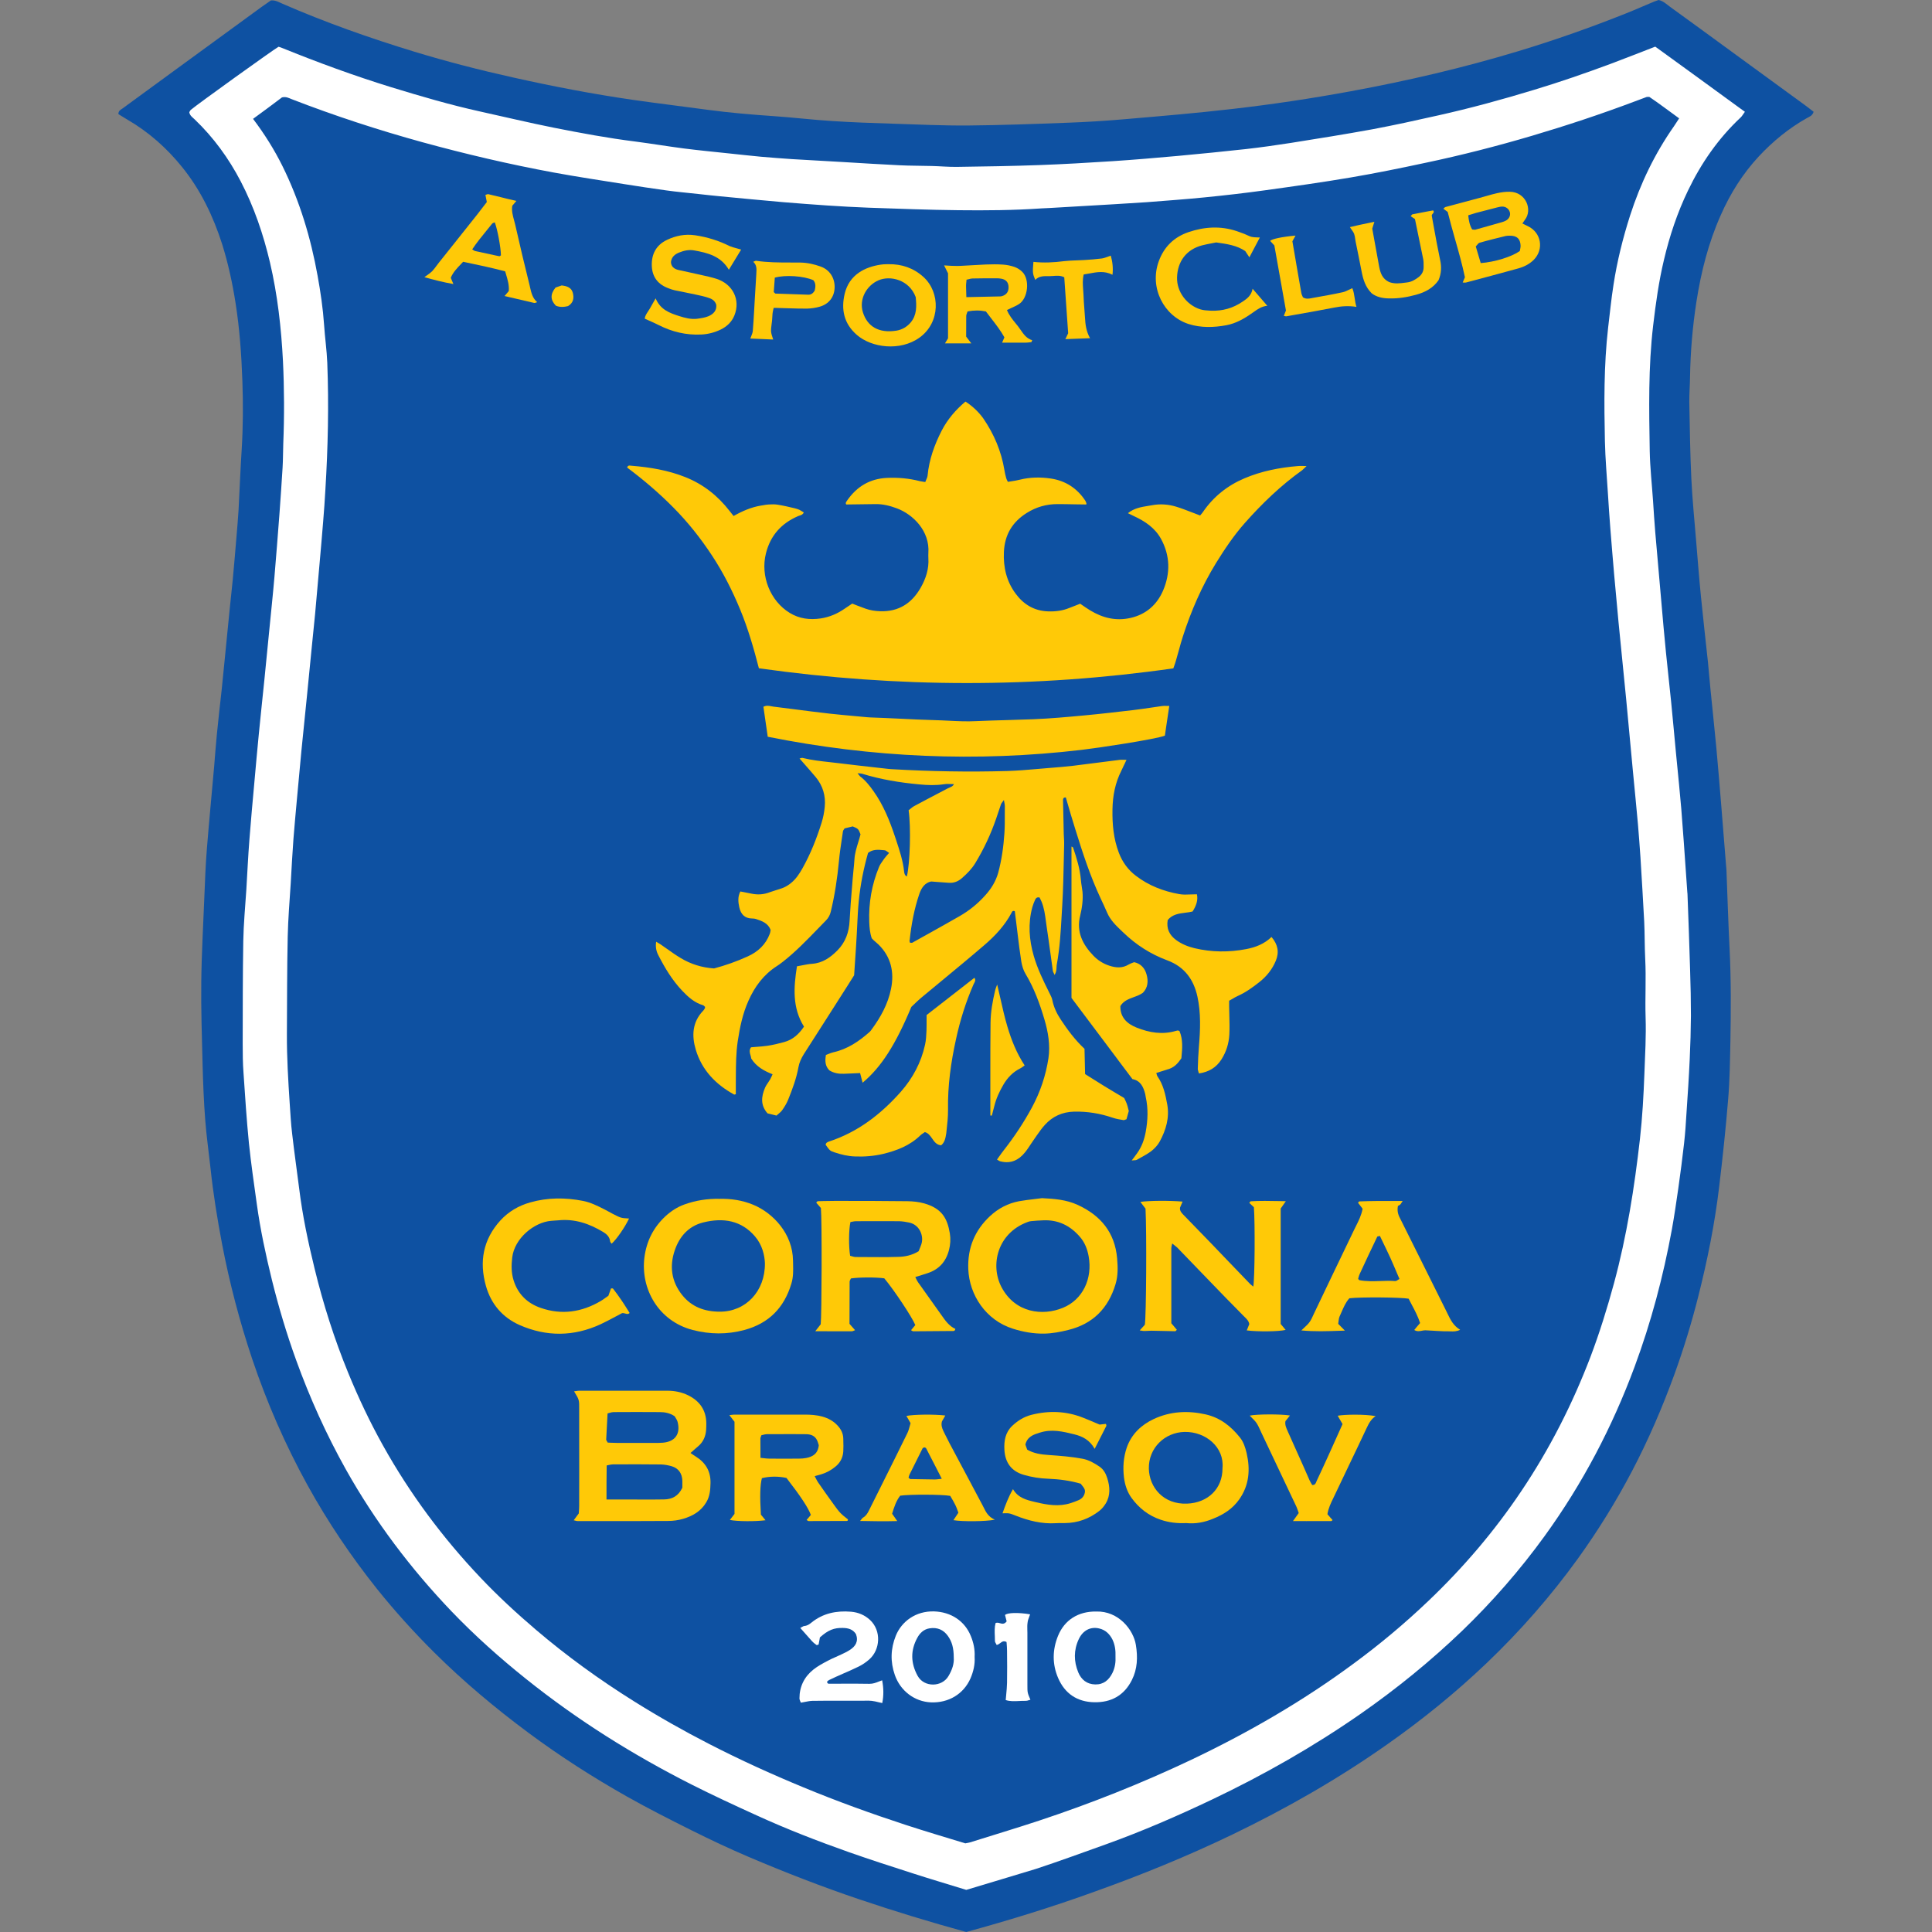 <svg width="50" height="50" viewBox="0 0 50 50" fill="none" xmlns="http://www.w3.org/2000/svg">
<rect x="0" y="0" width="50" height="50" fill="#808080" stroke="none"/>
<path d="M25.006 50C24.068 49.742 23.153 49.463 22.249 49.158C21.276 48.83 20.322 48.459 19.379 48.058C18.876 47.844 18.381 47.61 17.89 47.365C17.33 47.086 16.772 46.802 16.23 46.497C15.344 45.996 14.489 45.449 13.673 44.842C12.813 44.203 11.994 43.517 11.236 42.764C10.712 42.243 10.217 41.695 9.755 41.119C9.083 40.275 8.481 39.383 7.959 38.437C7.383 37.392 6.909 36.305 6.528 35.174C6.202 34.201 5.942 33.211 5.749 32.205C5.624 31.548 5.517 30.888 5.447 30.224C5.402 29.809 5.342 29.397 5.311 28.983C5.274 28.506 5.256 28.029 5.243 27.552C5.225 26.84 5.201 26.129 5.209 25.417C5.217 24.672 5.261 23.926 5.29 23.178C5.306 22.779 5.321 22.38 5.353 21.982C5.41 21.262 5.48 20.545 5.543 19.828C5.566 19.552 5.585 19.276 5.613 19C5.65 18.619 5.694 18.241 5.736 17.86C5.765 17.584 5.791 17.308 5.819 17.032C5.861 16.617 5.9 16.203 5.942 15.788C5.968 15.53 5.997 15.27 6.023 15.011C6.059 14.631 6.09 14.25 6.122 13.87C6.14 13.646 6.161 13.421 6.174 13.195C6.202 12.673 6.221 12.155 6.255 11.633C6.291 11.044 6.294 10.453 6.273 9.863C6.249 9.188 6.202 8.513 6.096 7.841C6.015 7.325 5.905 6.816 5.749 6.318C5.517 5.594 5.191 4.913 4.709 4.319C4.313 3.829 3.846 3.415 3.299 3.097C3.218 3.05 3.137 2.998 3.064 2.953C3.064 2.859 3.129 2.839 3.174 2.805C3.651 2.455 4.128 2.109 4.605 1.759C5.327 1.233 6.051 0.704 6.773 0.177C6.857 0.117 6.943 0.06 7.013 0.01C7.136 0.003 7.219 0.057 7.305 0.094C8.421 0.581 9.568 0.985 10.73 1.34C11.569 1.595 12.419 1.814 13.274 2.004C14.301 2.234 15.331 2.432 16.371 2.583C17.023 2.677 17.679 2.755 18.331 2.844C18.891 2.919 19.452 2.966 20.015 3.005C20.526 3.039 21.034 3.102 21.545 3.133C22.064 3.167 22.585 3.185 23.106 3.201C23.758 3.222 24.41 3.253 25.059 3.248C25.908 3.24 26.761 3.209 27.61 3.177C28.114 3.159 28.617 3.128 29.117 3.084C30.043 3.005 30.968 2.927 31.891 2.82C32.918 2.703 33.939 2.549 34.956 2.362C36.418 2.093 37.862 1.757 39.285 1.327C40.234 1.04 41.167 0.712 42.088 0.344C42.33 0.248 42.567 0.141 42.807 0.042C42.846 0.026 42.888 0.013 42.927 0C43.047 0.026 43.128 0.109 43.219 0.175C43.769 0.571 44.314 0.972 44.861 1.371C45.471 1.817 46.081 2.263 46.694 2.708C46.777 2.768 46.858 2.833 46.936 2.893C46.905 2.998 46.824 3.021 46.759 3.058C46.292 3.321 45.886 3.654 45.52 4.045C45.101 4.496 44.78 5.007 44.533 5.568C44.212 6.287 44.022 7.043 43.902 7.817C43.803 8.461 43.748 9.11 43.738 9.762C43.735 9.978 43.717 10.194 43.719 10.413C43.732 11.073 43.74 11.735 43.772 12.392C43.798 12.921 43.85 13.447 43.894 13.977C43.936 14.469 43.972 14.962 44.022 15.455C44.077 16.015 44.142 16.575 44.202 17.139C44.225 17.37 44.243 17.605 44.267 17.84C44.316 18.34 44.371 18.841 44.418 19.344C44.465 19.844 44.504 20.347 44.546 20.848C44.59 21.374 44.632 21.903 44.673 22.43C44.676 22.464 44.681 22.5 44.681 22.534C44.707 23.212 44.728 23.887 44.762 24.565C44.801 25.355 44.796 26.144 44.783 26.934C44.772 27.437 44.767 27.943 44.725 28.443C44.663 29.204 44.582 29.963 44.491 30.721C44.376 31.681 44.186 32.624 43.949 33.56C43.777 34.24 43.571 34.913 43.331 35.575C43.018 36.435 42.658 37.269 42.234 38.077C41.822 38.862 41.355 39.615 40.837 40.335C40.133 41.31 39.343 42.211 38.475 43.04C37.669 43.809 36.807 44.508 35.894 45.149C34.627 46.041 33.285 46.807 31.891 47.479C30.731 48.037 29.542 48.522 28.33 48.955C27.251 49.346 26.14 49.69 25.006 50Z" fill="#0E51A2"/>
<path d="M25.007 48.91C24.535 48.764 24.086 48.632 23.641 48.488C23.078 48.308 22.517 48.126 21.959 47.93C21.157 47.646 20.364 47.339 19.587 46.984C19.019 46.726 18.451 46.463 17.893 46.181C16.379 45.415 14.945 44.516 13.616 43.452C12.938 42.91 12.289 42.331 11.687 41.703C10.626 40.593 9.708 39.376 8.955 38.036C8.444 37.123 8.017 36.177 7.662 35.194C7.417 34.517 7.211 33.826 7.037 33.125C6.878 32.476 6.737 31.822 6.646 31.16C6.573 30.636 6.497 30.112 6.442 29.585C6.382 28.98 6.343 28.373 6.302 27.768C6.283 27.518 6.281 27.265 6.281 27.012C6.283 26.126 6.281 25.24 6.296 24.354C6.304 23.91 6.346 23.47 6.375 23.027C6.401 22.594 6.421 22.159 6.455 21.726C6.492 21.233 6.539 20.741 6.583 20.248C6.62 19.826 6.659 19.401 6.7 18.979C6.745 18.52 6.794 18.064 6.841 17.605C6.885 17.172 6.927 16.742 6.969 16.31C7.013 15.851 7.063 15.395 7.102 14.936C7.149 14.391 7.19 13.846 7.232 13.302C7.261 12.903 7.289 12.504 7.313 12.108C7.326 11.899 7.323 11.691 7.331 11.482C7.36 10.771 7.357 10.056 7.323 9.345C7.279 8.485 7.183 7.632 6.987 6.793C6.815 6.063 6.575 5.357 6.229 4.692C5.918 4.095 5.525 3.555 5.037 3.089C4.983 3.037 4.912 2.992 4.899 2.904C4.912 2.886 4.92 2.857 4.941 2.841C5.108 2.698 7.063 1.293 7.209 1.21C7.235 1.217 7.269 1.228 7.3 1.241C8.225 1.616 9.164 1.96 10.118 2.255C10.881 2.489 11.648 2.714 12.427 2.886C13.063 3.026 13.697 3.178 14.332 3.305C15.031 3.443 15.73 3.574 16.436 3.662C16.858 3.717 17.278 3.787 17.698 3.842C18.086 3.892 18.474 3.928 18.863 3.97C19.139 3.999 19.415 4.03 19.692 4.056C19.96 4.079 20.229 4.1 20.497 4.118C20.94 4.145 21.381 4.168 21.824 4.194C22.309 4.223 22.794 4.254 23.281 4.277C23.557 4.291 23.836 4.288 24.115 4.296C24.331 4.301 24.548 4.322 24.764 4.319C25.476 4.309 26.187 4.298 26.899 4.272C27.532 4.249 28.166 4.212 28.797 4.171C29.36 4.134 29.923 4.085 30.483 4.035C31.07 3.98 31.659 3.923 32.245 3.858C32.633 3.814 33.019 3.759 33.405 3.699C34.109 3.587 34.81 3.475 35.511 3.347C36.082 3.24 36.65 3.115 37.218 2.987C38.058 2.8 38.887 2.573 39.708 2.323C40.373 2.122 41.029 1.895 41.681 1.653C42.062 1.509 42.442 1.361 42.838 1.207C43.566 1.733 44.295 2.265 45.025 2.797C45.067 2.828 45.109 2.857 45.158 2.893C45.109 2.959 45.085 3.005 45.049 3.039C44.47 3.582 44.027 4.22 43.685 4.932C43.409 5.505 43.209 6.105 43.063 6.725C42.93 7.283 42.851 7.849 42.784 8.419C42.656 9.501 42.677 10.588 42.695 11.672C42.703 12.105 42.752 12.538 42.781 12.97C42.799 13.239 42.815 13.508 42.838 13.776C42.888 14.365 42.94 14.952 42.992 15.538C43.031 15.989 43.07 16.437 43.115 16.886C43.156 17.308 43.206 17.73 43.248 18.155C43.292 18.596 43.331 19.036 43.373 19.477C43.399 19.753 43.428 20.029 43.454 20.305C43.474 20.514 43.493 20.72 43.511 20.928C43.534 21.215 43.555 21.499 43.576 21.786C43.607 22.219 43.636 22.651 43.667 23.084C43.667 23.102 43.67 23.118 43.672 23.136C43.696 23.796 43.722 24.455 43.74 25.115C43.753 25.506 43.761 25.897 43.761 26.288C43.758 26.66 43.748 27.033 43.73 27.406C43.709 27.875 43.678 28.342 43.646 28.808C43.631 29.069 43.613 29.33 43.584 29.588C43.54 29.976 43.49 30.362 43.435 30.75C43.383 31.11 43.331 31.472 43.266 31.829C43.044 33.036 42.731 34.217 42.304 35.369C41.725 36.933 40.956 38.398 39.976 39.751C39.338 40.632 38.623 41.45 37.842 42.204C37.02 42.993 36.137 43.71 35.201 44.362C33.986 45.206 32.704 45.936 31.367 46.572C30.473 46.997 29.566 47.391 28.632 47.727C28.028 47.943 27.423 48.165 26.813 48.366C26.213 48.551 25.614 48.725 25.007 48.91ZM6.549 3.076C6.854 3.48 7.102 3.879 7.31 4.298C7.756 5.2 8.043 6.154 8.22 7.14C8.296 7.559 8.358 7.979 8.387 8.404C8.408 8.732 8.457 9.061 8.47 9.389C8.512 10.484 8.488 11.576 8.421 12.671C8.405 12.947 8.387 13.226 8.363 13.502C8.335 13.857 8.303 14.211 8.272 14.566C8.233 15.006 8.194 15.447 8.155 15.887C8.126 16.19 8.095 16.492 8.064 16.794C8.024 17.201 7.985 17.608 7.944 18.012C7.897 18.486 7.847 18.96 7.8 19.435C7.759 19.868 7.72 20.3 7.68 20.73C7.652 21.059 7.618 21.387 7.594 21.716C7.566 22.096 7.545 22.48 7.524 22.86C7.495 23.319 7.456 23.777 7.446 24.239C7.428 25.081 7.43 25.923 7.425 26.767C7.422 27.367 7.459 27.966 7.498 28.563C7.516 28.824 7.529 29.085 7.561 29.343C7.615 29.817 7.683 30.289 7.743 30.763C7.829 31.462 7.975 32.15 8.142 32.833C8.366 33.753 8.653 34.655 9.012 35.531C9.276 36.175 9.573 36.803 9.912 37.41C10.61 38.661 11.457 39.8 12.443 40.838C12.891 41.31 13.371 41.753 13.866 42.175C14.666 42.858 15.518 43.473 16.41 44.031C17.043 44.427 17.692 44.795 18.357 45.136C19.152 45.545 19.968 45.916 20.794 46.257C21.662 46.617 22.543 46.935 23.435 47.227C23.953 47.396 24.477 47.552 24.983 47.706C25.038 47.693 25.074 47.688 25.106 47.68C25.703 47.492 26.302 47.313 26.894 47.117C28.231 46.674 29.537 46.155 30.809 45.553C32.295 44.847 33.715 44.028 35.039 43.048C35.712 42.553 36.35 42.019 36.955 41.443C37.865 40.577 38.676 39.628 39.374 38.586C40.104 37.499 40.693 36.341 41.16 35.119C41.397 34.493 41.595 33.855 41.77 33.211C42.103 31.983 42.299 30.732 42.442 29.473C42.505 28.913 42.536 28.347 42.557 27.784C42.575 27.299 42.604 26.814 42.588 26.327C42.572 25.824 42.604 25.321 42.578 24.818C42.562 24.497 42.567 24.174 42.552 23.853C42.523 23.298 42.489 22.743 42.455 22.19C42.437 21.903 42.413 21.619 42.39 21.332C42.351 20.884 42.304 20.433 42.262 19.985C42.202 19.354 42.145 18.723 42.085 18.093C42.02 17.428 41.952 16.763 41.887 16.099C41.848 15.692 41.811 15.285 41.775 14.879C41.741 14.48 41.707 14.084 41.676 13.685C41.652 13.382 41.632 13.08 41.613 12.775C41.585 12.324 41.545 11.873 41.535 11.422C41.514 10.442 41.506 9.459 41.618 8.482C41.663 8.112 41.699 7.739 41.757 7.372C41.85 6.762 41.999 6.165 42.187 5.576C42.453 4.752 42.823 3.98 43.321 3.269C43.365 3.206 43.404 3.141 43.456 3.063C43.185 2.867 42.932 2.674 42.685 2.508C42.64 2.51 42.622 2.505 42.606 2.513C42.507 2.549 42.411 2.586 42.315 2.622C41.436 2.953 40.547 3.248 39.648 3.514C38.741 3.782 37.823 4.017 36.898 4.212C36.252 4.35 35.605 4.483 34.956 4.593C34.221 4.718 33.481 4.822 32.743 4.924C32.219 4.997 31.692 5.057 31.166 5.109C30.673 5.159 30.181 5.192 29.685 5.232C29.399 5.252 29.115 5.268 28.828 5.286C28.273 5.318 27.72 5.351 27.165 5.383C27.095 5.388 27.027 5.388 26.956 5.393C26.237 5.443 25.517 5.448 24.795 5.44C24.024 5.432 23.25 5.401 22.478 5.375C22.124 5.362 21.767 5.341 21.412 5.318C21.032 5.291 20.651 5.265 20.27 5.232C19.726 5.185 19.181 5.132 18.636 5.08C18.446 5.062 18.255 5.041 18.068 5.02C17.791 4.989 17.515 4.966 17.239 4.927C16.877 4.877 16.517 4.822 16.157 4.765C15.55 4.668 14.94 4.577 14.332 4.465C13.188 4.254 12.054 3.988 10.934 3.681C9.787 3.365 8.655 2.995 7.545 2.565C7.472 2.536 7.404 2.495 7.297 2.521C7.068 2.695 6.818 2.88 6.549 3.076Z" fill="white"/>
<path fill-rule="evenodd" clip-rule="evenodd" d="M27.884 31.18C27.595 31.047 27.282 31.024 26.967 31.008C26.901 31.017 26.836 31.025 26.771 31.032C26.639 31.048 26.506 31.064 26.375 31.087C26.088 31.141 25.835 31.274 25.622 31.472C25.226 31.842 25.038 32.296 25.059 32.843C25.085 33.513 25.512 34.165 26.211 34.386C26.474 34.47 26.748 34.519 27.029 34.514C27.24 34.509 27.444 34.47 27.644 34.42C28.283 34.264 28.682 33.86 28.869 33.237C28.937 33.018 28.93 32.791 28.911 32.567C28.854 31.895 28.481 31.451 27.884 31.18ZM26.995 31.582L26.995 31.582C27.378 31.564 27.686 31.712 27.939 31.999C28.072 32.147 28.14 32.325 28.174 32.512C28.28 33.096 28.017 33.636 27.512 33.844C26.988 34.063 26.276 33.982 25.921 33.315C25.619 32.744 25.812 31.918 26.586 31.629C26.617 31.616 26.651 31.605 26.685 31.603C26.787 31.592 26.891 31.587 26.995 31.582Z" fill="#FFC907"/>
<path d="M32.451 31.243C32.482 31.663 32.474 33.088 32.435 33.297C32.424 33.288 32.414 33.279 32.403 33.271C32.371 33.246 32.343 33.223 32.323 33.198C32.108 32.976 31.894 32.752 31.68 32.529C31.576 32.42 31.471 32.311 31.367 32.202L30.624 31.436C30.572 31.384 30.53 31.331 30.538 31.256C30.552 31.223 30.566 31.19 30.58 31.157L30.58 31.156L30.581 31.156C30.589 31.137 30.597 31.117 30.605 31.097C30.272 31.068 29.73 31.071 29.513 31.105C29.529 31.126 29.545 31.146 29.56 31.166L29.56 31.167L29.56 31.167C29.591 31.208 29.62 31.246 29.646 31.279C29.678 31.9 29.665 34.074 29.628 34.285C29.604 34.31 29.581 34.337 29.553 34.367L29.553 34.367L29.553 34.367L29.552 34.368C29.535 34.387 29.516 34.408 29.495 34.431C29.513 34.433 29.529 34.436 29.543 34.438L29.543 34.438C29.571 34.443 29.591 34.446 29.612 34.446C29.642 34.446 29.672 34.444 29.702 34.443C29.732 34.441 29.762 34.439 29.792 34.439C29.896 34.44 30 34.443 30.104 34.445C30.207 34.448 30.311 34.45 30.415 34.452C30.422 34.452 30.429 34.444 30.438 34.434C30.444 34.428 30.45 34.421 30.457 34.415C30.43 34.382 30.404 34.352 30.375 34.318L30.375 34.318L30.375 34.318L30.375 34.317C30.355 34.295 30.335 34.272 30.314 34.246V32.304C30.314 32.283 30.318 32.264 30.324 32.239L30.324 32.239L30.324 32.239C30.328 32.223 30.333 32.204 30.337 32.181C30.359 32.2 30.38 32.216 30.398 32.23C30.423 32.249 30.445 32.266 30.465 32.285C30.676 32.505 30.887 32.723 31.098 32.941C31.309 33.159 31.52 33.378 31.732 33.597C31.782 33.648 31.833 33.7 31.884 33.751C31.985 33.854 32.087 33.957 32.188 34.061C32.195 34.068 32.203 34.075 32.211 34.083C32.264 34.135 32.32 34.189 32.331 34.269C32.315 34.312 32.299 34.351 32.281 34.394L32.281 34.394L32.281 34.394C32.276 34.406 32.271 34.418 32.266 34.431C32.555 34.467 33.092 34.462 33.272 34.418C33.228 34.363 33.186 34.313 33.144 34.264V31.277C33.164 31.249 33.182 31.223 33.201 31.196C33.224 31.162 33.248 31.127 33.277 31.087C33.223 31.086 33.169 31.085 33.117 31.084C32.856 31.079 32.612 31.074 32.368 31.089C32.361 31.091 32.354 31.1 32.346 31.112C32.341 31.118 32.337 31.124 32.331 31.131L32.332 31.131L32.332 31.131C32.373 31.17 32.415 31.209 32.451 31.243Z" fill="#FFC907"/>
<path fill-rule="evenodd" clip-rule="evenodd" d="M14.906 36.001C14.89 36.003 14.874 36.006 14.856 36.008L14.863 36.018C14.989 36.224 14.992 36.228 14.989 36.474C14.991 37.029 14.991 37.584 14.99 38.14V38.144C14.99 38.42 14.989 38.697 14.989 38.974C14.989 39.02 14.986 39.065 14.983 39.106C14.981 39.127 14.98 39.148 14.979 39.167C14.948 39.208 14.922 39.243 14.896 39.279C14.881 39.3 14.865 39.322 14.848 39.344C14.866 39.348 14.88 39.352 14.892 39.355C14.913 39.361 14.928 39.365 14.945 39.365C15.14 39.365 15.336 39.365 15.532 39.365C16.118 39.366 16.704 39.366 17.291 39.362C17.421 39.362 17.554 39.344 17.677 39.308C17.922 39.235 18.136 39.117 18.276 38.883C18.373 38.724 18.383 38.56 18.388 38.385C18.396 38.077 18.261 37.853 18.005 37.694C17.98 37.679 17.956 37.662 17.929 37.644C17.911 37.631 17.892 37.618 17.87 37.603C17.902 37.575 17.931 37.549 17.959 37.525L17.959 37.524C18 37.489 18.037 37.456 18.076 37.423C18.201 37.314 18.261 37.173 18.274 37.011C18.279 36.951 18.279 36.889 18.279 36.829C18.274 36.49 18.104 36.255 17.807 36.109C17.64 36.029 17.463 35.992 17.278 35.992H14.984C14.958 35.992 14.933 35.996 14.906 36.001ZM16.431 38.807H15.696V38.807C15.696 38.505 15.696 38.221 15.701 37.926C15.725 37.922 15.746 37.917 15.766 37.912L15.766 37.912C15.799 37.905 15.829 37.898 15.86 37.898C16.274 37.895 16.691 37.895 17.108 37.9C17.202 37.903 17.296 37.921 17.387 37.947C17.565 38.002 17.651 38.135 17.659 38.317C17.66 38.364 17.66 38.413 17.659 38.454C17.659 38.472 17.659 38.488 17.659 38.502C17.557 38.719 17.393 38.802 17.187 38.805C16.997 38.809 16.809 38.808 16.621 38.808H16.62L16.62 38.808C16.557 38.807 16.494 38.807 16.431 38.807ZM15.806 37.338C15.78 37.337 15.753 37.335 15.727 37.334C15.716 37.314 15.708 37.3 15.702 37.289C15.694 37.276 15.689 37.268 15.688 37.259C15.696 37.082 15.706 36.907 15.716 36.725C15.719 36.677 15.722 36.628 15.724 36.579C15.743 36.574 15.761 36.569 15.779 36.564C15.813 36.554 15.845 36.545 15.878 36.545C16.277 36.542 16.676 36.542 17.075 36.545C17.205 36.545 17.333 36.568 17.46 36.652C17.466 36.663 17.474 36.675 17.482 36.689C17.502 36.72 17.525 36.757 17.536 36.798C17.617 37.108 17.473 37.311 17.155 37.337C17.064 37.345 16.973 37.344 16.882 37.343C16.852 37.343 16.821 37.342 16.791 37.342H15.959C15.909 37.342 15.858 37.34 15.806 37.338H15.806Z" fill="#FFC907"/>
<path fill-rule="evenodd" clip-rule="evenodd" d="M23.71 33.095L23.71 33.096C23.73 33.136 23.744 33.165 23.763 33.19C23.964 33.474 24.165 33.756 24.368 34.04C24.467 34.181 24.566 34.321 24.725 34.392C24.713 34.448 24.685 34.447 24.654 34.447C24.651 34.447 24.648 34.446 24.644 34.446L23.633 34.454C23.623 34.454 23.615 34.449 23.604 34.441C23.597 34.436 23.588 34.431 23.578 34.425C23.594 34.407 23.608 34.389 23.623 34.371C23.645 34.344 23.666 34.318 23.688 34.293C23.609 34.094 23.143 33.391 22.885 33.083C22.663 33.052 22.241 33.054 22.022 33.086C22.019 33.094 22.014 33.103 22.009 33.111C21.999 33.13 21.988 33.15 21.988 33.172C21.985 33.537 21.985 33.899 21.985 34.261V34.261C22.01 34.29 22.034 34.317 22.057 34.343C22.081 34.37 22.104 34.397 22.129 34.425C22.117 34.43 22.106 34.434 22.097 34.438C22.074 34.448 22.058 34.454 22.043 34.454H22.043C21.74 34.454 21.438 34.454 21.099 34.452C21.138 34.403 21.168 34.365 21.194 34.331L21.194 34.331C21.21 34.31 21.225 34.291 21.24 34.272C21.266 34.076 21.274 31.564 21.245 31.264C21.211 31.222 21.167 31.172 21.123 31.123C21.13 31.117 21.136 31.11 21.141 31.105C21.15 31.095 21.158 31.087 21.164 31.087C21.214 31.086 21.264 31.084 21.313 31.083C21.411 31.081 21.509 31.079 21.608 31.079C22.233 31.079 22.859 31.079 23.484 31.087C23.63 31.089 23.781 31.105 23.919 31.144C24.373 31.274 24.517 31.527 24.582 31.921C24.605 32.064 24.597 32.212 24.558 32.358C24.477 32.661 24.292 32.859 23.995 32.953C23.899 32.984 23.81 33.013 23.688 33.049C23.696 33.066 23.703 33.082 23.71 33.095ZM23.774 32.382C23.783 32.356 23.793 32.333 23.803 32.31C23.818 32.273 23.833 32.238 23.844 32.202C23.914 31.999 23.808 31.696 23.526 31.639C23.442 31.621 23.357 31.608 23.27 31.605C22.898 31.603 22.525 31.603 22.152 31.605C22.121 31.605 22.09 31.611 22.061 31.617C22.043 31.621 22.026 31.624 22.009 31.626C21.965 31.829 21.962 32.257 22.001 32.499C22.015 32.502 22.029 32.507 22.043 32.511C22.076 32.52 22.109 32.531 22.142 32.531C22.194 32.531 22.247 32.531 22.299 32.532C22.611 32.534 22.922 32.537 23.234 32.528C23.419 32.525 23.599 32.489 23.774 32.382Z" fill="#FFC907"/>
<path fill-rule="evenodd" clip-rule="evenodd" d="M18.62 31.026C18.912 31.019 19.209 31.06 19.496 31.18C20.015 31.397 20.515 31.934 20.523 32.624C20.523 32.654 20.524 32.683 20.525 32.712C20.529 32.881 20.533 33.05 20.481 33.219C20.294 33.844 19.9 34.248 19.264 34.42C18.816 34.54 18.375 34.535 17.927 34.42C17.038 34.188 16.574 33.354 16.678 32.538C16.733 32.116 16.913 31.762 17.226 31.472C17.369 31.342 17.528 31.238 17.711 31.172C18 31.068 18.3 31.019 18.62 31.026ZM19.796 32.692C19.788 32.489 19.731 32.223 19.54 31.999C19.191 31.59 18.725 31.503 18.19 31.639C17.817 31.735 17.583 32.004 17.463 32.358C17.322 32.77 17.377 33.164 17.651 33.511C17.901 33.826 18.237 33.946 18.633 33.946C19.295 33.946 19.804 33.422 19.796 32.692Z" fill="#FFC907"/>
<path fill-rule="evenodd" clip-rule="evenodd" d="M36.536 33.766C36.615 33.914 36.696 34.067 36.752 34.24L36.72 34.277L36.72 34.278C36.672 34.333 36.637 34.373 36.601 34.42C36.672 34.464 36.737 34.451 36.8 34.439C36.83 34.433 36.86 34.427 36.89 34.428C36.951 34.43 37.013 34.434 37.075 34.438L37.075 34.438C37.108 34.44 37.141 34.442 37.174 34.444C37.195 34.445 37.216 34.446 37.237 34.447C37.32 34.452 37.404 34.456 37.487 34.454C37.504 34.454 37.522 34.455 37.54 34.456C37.615 34.458 37.694 34.462 37.789 34.415C37.613 34.309 37.538 34.155 37.464 34.001L37.464 34.001L37.464 34.001C37.456 33.984 37.448 33.968 37.44 33.951C37.237 33.539 37.031 33.127 36.825 32.716C36.732 32.529 36.639 32.343 36.546 32.157C36.453 31.97 36.36 31.784 36.267 31.597C36.262 31.587 36.257 31.578 36.252 31.568L36.252 31.567C36.201 31.47 36.148 31.37 36.178 31.209C36.176 31.212 36.21 31.196 36.236 31.175C36.248 31.165 36.256 31.151 36.268 31.132C36.276 31.118 36.287 31.101 36.301 31.081C36.222 31.081 36.147 31.081 36.074 31.081C35.934 31.08 35.803 31.08 35.673 31.081C35.509 31.081 35.344 31.087 35.18 31.092L35.18 31.092C35.173 31.092 35.166 31.102 35.157 31.113C35.154 31.118 35.15 31.123 35.146 31.128C35.185 31.18 35.224 31.233 35.264 31.282C35.233 31.45 35.163 31.591 35.092 31.731C35.077 31.761 35.062 31.791 35.047 31.822C34.832 32.266 34.619 32.712 34.406 33.157L34.405 33.16L34.405 33.161L34.403 33.164L34.403 33.164L34.402 33.166L34.402 33.167L34.4 33.17C34.274 33.433 34.149 33.696 34.023 33.959C34.011 33.983 34 34.007 33.989 34.031C33.961 34.094 33.932 34.158 33.892 34.214C33.858 34.263 33.813 34.304 33.762 34.352C33.736 34.376 33.708 34.402 33.679 34.431C34.022 34.464 34.343 34.452 34.686 34.44C34.725 34.439 34.765 34.437 34.805 34.436C34.74 34.368 34.693 34.321 34.633 34.261C34.636 34.243 34.638 34.224 34.64 34.205C34.645 34.158 34.651 34.111 34.669 34.068C34.686 34.033 34.701 33.996 34.717 33.96L34.717 33.96L34.717 33.96C34.773 33.83 34.828 33.701 34.922 33.599C35.219 33.565 36.244 33.573 36.455 33.61C36.481 33.661 36.508 33.713 36.536 33.766L36.536 33.766ZM35.672 31.995C35.683 31.993 35.697 31.99 35.712 31.986C35.734 32.032 35.756 32.078 35.778 32.124C35.85 32.273 35.919 32.416 35.986 32.562C36.051 32.706 36.113 32.853 36.179 33.009L36.179 33.009L36.179 33.009L36.179 33.009L36.18 33.011C36.193 33.04 36.205 33.069 36.218 33.099C36.205 33.105 36.193 33.114 36.181 33.122C36.156 33.139 36.131 33.155 36.108 33.154C35.981 33.144 35.853 33.148 35.725 33.153C35.542 33.159 35.359 33.165 35.178 33.13C35.175 33.129 35.172 33.125 35.167 33.119C35.163 33.113 35.157 33.106 35.149 33.096C35.151 33.088 35.154 33.079 35.156 33.07C35.164 33.038 35.174 33 35.191 32.966C35.339 32.643 35.49 32.325 35.644 32.004C35.647 32 35.657 31.998 35.672 31.995Z" fill="#FFC907"/>
<path d="M16.28 31.535C16.175 31.756 15.962 32.069 15.829 32.187C15.824 32.179 15.818 32.172 15.812 32.165C15.802 32.152 15.791 32.14 15.79 32.127C15.777 32.009 15.701 31.939 15.61 31.884C15.253 31.668 14.872 31.537 14.447 31.582C14.417 31.584 14.386 31.586 14.356 31.588C14.325 31.59 14.295 31.592 14.265 31.595C13.819 31.631 13.313 32.053 13.256 32.544C13.232 32.747 13.232 32.945 13.292 33.135C13.402 33.49 13.647 33.73 13.996 33.849C14.538 34.037 15.057 33.959 15.547 33.67C15.589 33.646 15.627 33.618 15.667 33.589L15.667 33.589L15.667 33.589C15.692 33.571 15.718 33.552 15.745 33.534C15.757 33.503 15.768 33.471 15.779 33.439C15.79 33.407 15.801 33.375 15.813 33.344C15.821 33.345 15.829 33.345 15.838 33.344C15.851 33.344 15.862 33.344 15.865 33.349C15.938 33.445 16.011 33.542 16.079 33.644C16.127 33.713 16.172 33.785 16.219 33.859L16.219 33.859L16.219 33.859C16.244 33.899 16.269 33.939 16.295 33.98C16.256 34.017 16.217 34.005 16.177 33.993C16.15 33.986 16.123 33.978 16.097 33.985C16.041 34.014 15.986 34.044 15.931 34.073L15.931 34.073C15.803 34.141 15.675 34.21 15.542 34.272C14.848 34.592 14.145 34.598 13.449 34.293C13.006 34.097 12.709 33.75 12.576 33.281C12.398 32.65 12.503 32.077 12.951 31.584C13.162 31.355 13.425 31.201 13.723 31.118C14.173 30.99 14.63 30.99 15.088 31.079C15.289 31.119 15.468 31.21 15.646 31.3L15.667 31.311C15.698 31.326 15.728 31.343 15.758 31.36C15.788 31.377 15.818 31.394 15.85 31.41C16.071 31.524 16.076 31.524 16.265 31.534L16.28 31.535Z" fill="#FFC907"/>
<path fill-rule="evenodd" clip-rule="evenodd" d="M21.116 38.264C21.106 38.246 21.096 38.225 21.084 38.203C21.113 38.194 21.138 38.187 21.16 38.181L21.162 38.181C21.203 38.169 21.235 38.16 21.269 38.15C21.394 38.111 21.506 38.049 21.61 37.965C21.74 37.864 21.813 37.731 21.824 37.566C21.83 37.473 21.828 37.377 21.825 37.283V37.283L21.825 37.26C21.824 37.249 21.824 37.238 21.824 37.228C21.821 37.09 21.759 36.977 21.665 36.881C21.561 36.772 21.433 36.704 21.287 36.662C21.136 36.62 20.979 36.61 20.823 36.61C20.416 36.612 20.011 36.611 19.606 36.611H19.603C19.401 36.61 19.2 36.61 18.998 36.61C18.979 36.61 18.96 36.612 18.938 36.616C18.92 36.618 18.901 36.621 18.876 36.623C18.897 36.65 18.916 36.675 18.934 36.699C18.961 36.733 18.985 36.764 19.009 36.795V39.18C18.962 39.24 18.928 39.284 18.889 39.336C19.079 39.376 19.553 39.378 19.811 39.344C19.805 39.336 19.798 39.327 19.791 39.319C19.754 39.274 19.72 39.231 19.692 39.198C19.663 38.727 19.671 38.432 19.718 38.255C19.913 38.205 20.145 38.203 20.354 38.249C20.721 38.724 20.914 39.016 20.985 39.206C20.965 39.231 20.944 39.255 20.922 39.281L20.922 39.281C20.907 39.299 20.891 39.317 20.875 39.336C20.88 39.34 20.884 39.343 20.888 39.345L20.888 39.345C20.905 39.357 20.917 39.365 20.927 39.365H20.927C21.256 39.365 21.587 39.365 21.915 39.362C21.923 39.362 21.933 39.357 21.939 39.352C21.94 39.35 21.94 39.346 21.941 39.343C21.942 39.337 21.943 39.331 21.946 39.323C21.928 39.308 21.909 39.293 21.889 39.277L21.889 39.277L21.889 39.277L21.889 39.277C21.843 39.241 21.796 39.204 21.756 39.162C21.691 39.094 21.634 39.016 21.579 38.938C21.441 38.747 21.305 38.557 21.172 38.364C21.152 38.336 21.137 38.304 21.116 38.264ZM19.765 37.738C19.738 37.734 19.711 37.731 19.681 37.728C19.681 37.63 19.68 37.54 19.68 37.454L19.68 37.454C19.679 37.377 19.679 37.303 19.679 37.23C19.679 37.217 19.684 37.203 19.69 37.186C19.695 37.174 19.7 37.161 19.705 37.144C19.718 37.141 19.732 37.138 19.746 37.134C19.779 37.125 19.813 37.116 19.848 37.116C20.064 37.114 20.278 37.114 20.492 37.115C20.599 37.115 20.706 37.116 20.812 37.116C20.838 37.116 20.865 37.116 20.891 37.118C21.026 37.126 21.12 37.186 21.164 37.319C21.175 37.35 21.185 37.384 21.19 37.402C21.17 37.616 21.039 37.7 20.862 37.733C20.805 37.744 20.742 37.749 20.682 37.749C20.422 37.752 20.161 37.752 19.9 37.749C19.856 37.749 19.813 37.743 19.765 37.738Z" fill="#FFC907"/>
<path fill-rule="evenodd" clip-rule="evenodd" d="M30.702 39.417C30.462 39.428 30.251 39.402 30.04 39.331C29.722 39.224 29.477 39.031 29.284 38.766C29.169 38.607 29.112 38.424 29.088 38.234C29.057 37.973 29.075 37.715 29.161 37.462C29.284 37.113 29.537 36.876 29.857 36.725C30.288 36.524 30.741 36.5 31.205 36.605C31.58 36.691 31.859 36.912 32.091 37.204C32.185 37.322 32.229 37.465 32.263 37.608C32.36 38.031 32.331 38.434 32.073 38.802C31.901 39.047 31.664 39.198 31.393 39.305C31.163 39.402 30.926 39.441 30.702 39.417ZM31.638 37.994C31.69 37.46 31.208 37.048 30.658 37.058C30.142 37.069 29.722 37.475 29.732 38.007C29.743 38.497 30.113 38.938 30.72 38.914C31.262 38.893 31.643 38.526 31.638 37.994Z" fill="#FFC907"/>
<path d="M27.806 37.121C28.012 37.173 28.197 37.261 28.33 37.496C28.445 37.272 28.538 37.087 28.632 36.902C28.636 36.895 28.632 36.882 28.627 36.868C28.625 36.862 28.623 36.856 28.622 36.85L28.622 36.85L28.622 36.85C28.572 36.855 28.523 36.86 28.458 36.868C28.423 36.853 28.387 36.838 28.351 36.823C28.251 36.78 28.145 36.735 28.038 36.693C27.595 36.516 27.144 36.5 26.685 36.618C26.497 36.667 26.336 36.769 26.195 36.902C26.018 37.071 25.981 37.288 25.994 37.522C26.013 37.853 26.174 38.075 26.495 38.169C26.703 38.229 26.915 38.263 27.134 38.27C27.418 38.281 27.702 38.32 27.968 38.398C28.075 38.526 28.087 38.56 28.075 38.63C28.056 38.724 27.999 38.786 27.916 38.823C27.845 38.854 27.772 38.88 27.697 38.904C27.405 38.995 27.11 38.948 26.823 38.88C26.808 38.877 26.793 38.873 26.777 38.869L26.777 38.869C26.567 38.819 26.349 38.767 26.216 38.539C26.096 38.745 26.02 38.951 25.945 39.164C26.119 39.159 26.119 39.159 26.284 39.224C26.617 39.355 26.962 39.443 27.324 39.42C27.382 39.416 27.441 39.416 27.5 39.417C27.519 39.417 27.539 39.417 27.558 39.417C27.892 39.415 28.189 39.305 28.45 39.102C28.515 39.052 28.572 38.982 28.617 38.909C28.742 38.7 28.726 38.479 28.656 38.255C28.619 38.137 28.562 38.031 28.458 37.958C28.322 37.866 28.181 37.783 28.015 37.752C27.723 37.697 27.431 37.676 27.136 37.655C26.943 37.642 26.756 37.616 26.584 37.517C26.572 37.486 26.562 37.456 26.552 37.429L26.552 37.429C26.547 37.413 26.541 37.398 26.537 37.384C26.588 37.178 26.749 37.127 26.903 37.078L26.909 37.077C27.214 36.977 27.512 37.048 27.806 37.121Z" fill="#FFC907"/>
<path fill-rule="evenodd" clip-rule="evenodd" d="M25.747 39.329C25.512 39.378 24.9 39.381 24.675 39.342C24.699 39.305 24.723 39.269 24.747 39.233L24.747 39.233L24.747 39.233C24.766 39.206 24.784 39.178 24.803 39.149C24.797 39.133 24.792 39.117 24.786 39.102L24.786 39.102C24.767 39.049 24.749 38.999 24.725 38.951C24.689 38.876 24.646 38.805 24.608 38.741C24.603 38.732 24.597 38.722 24.592 38.713C24.378 38.674 23.534 38.672 23.297 38.708C23.192 38.841 23.14 39.005 23.088 39.175C23.115 39.214 23.141 39.252 23.173 39.296L23.173 39.297L23.174 39.299C23.189 39.319 23.204 39.341 23.221 39.365C22.895 39.373 22.595 39.37 22.259 39.362C22.274 39.345 22.286 39.33 22.295 39.318C22.31 39.298 22.32 39.284 22.335 39.276C22.408 39.235 22.447 39.172 22.483 39.102C22.604 38.859 22.725 38.617 22.846 38.374L22.846 38.374C23.058 37.949 23.27 37.524 23.479 37.097C23.51 37.036 23.528 36.968 23.546 36.901C23.552 36.878 23.558 36.855 23.565 36.831C23.541 36.789 23.52 36.751 23.499 36.715L23.499 36.715L23.499 36.715L23.498 36.714C23.485 36.691 23.471 36.667 23.458 36.644C23.651 36.605 24.172 36.599 24.464 36.633C24.451 36.656 24.439 36.677 24.428 36.698C24.411 36.727 24.395 36.755 24.378 36.785C24.352 36.873 24.376 36.954 24.415 37.035C24.43 37.066 24.446 37.097 24.461 37.129L24.461 37.129C24.5 37.207 24.538 37.284 24.579 37.361C24.767 37.716 24.957 38.071 25.146 38.425L25.146 38.426C25.235 38.592 25.323 38.757 25.41 38.922C25.425 38.948 25.438 38.975 25.452 39.003C25.514 39.129 25.577 39.258 25.747 39.329ZM24.373 38.27C24.32 38.166 24.269 38.067 24.22 37.971L24.22 37.97L24.219 37.97L24.219 37.97L24.219 37.969C24.132 37.798 24.05 37.638 23.966 37.478C23.963 37.471 23.952 37.468 23.941 37.464C23.934 37.462 23.928 37.46 23.922 37.457C23.917 37.459 23.912 37.462 23.907 37.464C23.895 37.469 23.883 37.473 23.878 37.48C23.766 37.702 23.654 37.926 23.544 38.15C23.531 38.175 23.523 38.204 23.516 38.23C23.515 38.234 23.514 38.238 23.513 38.242C23.519 38.247 23.525 38.252 23.53 38.257C23.541 38.269 23.551 38.278 23.56 38.278C23.763 38.283 23.969 38.286 24.173 38.288L24.18 38.289C24.22 38.289 24.259 38.284 24.317 38.277L24.337 38.275C24.343 38.274 24.349 38.273 24.355 38.272C24.361 38.272 24.367 38.271 24.373 38.27Z" fill="#FFC907"/>
<path d="M35.368 36.959C35.425 36.837 35.483 36.727 35.602 36.649C35.324 36.597 34.797 36.605 34.62 36.639C34.641 36.675 34.661 36.711 34.682 36.747C34.703 36.783 34.724 36.818 34.745 36.855C34.648 37.074 34.557 37.277 34.463 37.483C34.426 37.565 34.388 37.648 34.351 37.73C34.259 37.931 34.167 38.133 34.072 38.333C34.069 38.339 34.067 38.346 34.064 38.354C34.049 38.391 34.032 38.436 33.96 38.432C33.937 38.395 33.911 38.354 33.89 38.307C33.838 38.19 33.786 38.07 33.733 37.95L33.733 37.95C33.6 37.65 33.465 37.347 33.329 37.048L33.327 37.042C33.288 36.958 33.249 36.871 33.267 36.779C33.296 36.745 33.321 36.713 33.347 36.68L33.347 36.679C33.359 36.665 33.371 36.649 33.384 36.633C33.152 36.594 32.519 36.597 32.342 36.636C32.359 36.654 32.377 36.672 32.395 36.689L32.395 36.69L32.395 36.69L32.395 36.69C32.438 36.732 32.48 36.773 32.514 36.821C32.553 36.878 32.582 36.941 32.611 37.005C32.621 37.029 32.632 37.053 32.644 37.077C32.946 37.712 33.246 38.346 33.546 38.982C33.563 39.018 33.575 39.054 33.589 39.093C33.596 39.114 33.603 39.135 33.611 39.157C33.588 39.191 33.565 39.223 33.539 39.258C33.516 39.29 33.491 39.324 33.462 39.365C33.581 39.365 33.696 39.365 33.809 39.366H33.809C34.029 39.366 34.241 39.367 34.453 39.365C34.462 39.365 34.472 39.354 34.481 39.344C34.483 39.343 34.484 39.342 34.485 39.341L34.486 39.34L34.487 39.339C34.465 39.314 34.443 39.289 34.42 39.264L34.42 39.263C34.398 39.238 34.376 39.213 34.354 39.188C34.378 39.034 34.441 38.903 34.505 38.772C34.509 38.763 34.514 38.754 34.518 38.745C34.643 38.48 34.77 38.216 34.896 37.952L34.896 37.952C35.054 37.621 35.213 37.291 35.368 36.959Z" fill="#FFC907"/>
<path fill-rule="evenodd" clip-rule="evenodd" d="M28.369 41.706C28.948 41.688 29.334 42.18 29.396 42.569C29.448 42.886 29.438 43.191 29.292 43.481C29.091 43.88 28.757 44.062 28.32 44.054C27.876 44.046 27.556 43.828 27.384 43.426C27.23 43.069 27.235 42.696 27.381 42.337C27.55 41.922 27.908 41.7 28.369 41.706ZM28.869 42.873C28.875 42.715 28.856 42.569 28.791 42.433C28.718 42.287 28.606 42.18 28.445 42.144C28.223 42.092 28.025 42.193 27.918 42.422C27.785 42.704 27.788 42.996 27.905 43.28C27.983 43.47 28.129 43.588 28.343 43.593C28.562 43.598 28.7 43.478 28.791 43.293C28.856 43.16 28.877 43.014 28.869 42.873Z" fill="white"/>
<path d="M21.813 42.131C21.949 42.133 22.071 42.164 22.152 42.29C22.223 42.477 22.142 42.608 21.988 42.704C21.923 42.746 21.852 42.78 21.782 42.813C21.733 42.837 21.684 42.859 21.635 42.88C21.565 42.911 21.495 42.941 21.428 42.978L21.426 42.979C21.299 43.046 21.166 43.116 21.052 43.207C20.815 43.395 20.69 43.648 20.69 43.953C20.69 43.984 20.705 44.016 20.716 44.041C20.72 44.05 20.724 44.058 20.726 44.065C20.764 44.059 20.8 44.051 20.834 44.045C20.9 44.032 20.961 44.02 21.021 44.018C21.269 44.014 21.516 44.014 21.763 44.015C21.846 44.015 21.929 44.015 22.012 44.015H22.298C22.325 44.015 22.351 44.014 22.378 44.014H22.378C22.439 44.012 22.499 44.011 22.559 44.018C22.62 44.025 22.681 44.039 22.744 44.055C22.773 44.062 22.802 44.069 22.833 44.075C22.872 43.877 22.869 43.692 22.83 43.486C22.803 43.495 22.777 43.506 22.753 43.515C22.668 43.549 22.59 43.579 22.499 43.577C22.257 43.572 22.015 43.573 21.773 43.574C21.676 43.574 21.579 43.575 21.482 43.575C21.48 43.575 21.478 43.575 21.476 43.575C21.475 43.575 21.474 43.575 21.472 43.575L21.47 43.575C21.443 43.577 21.411 43.578 21.404 43.52C21.408 43.517 21.412 43.514 21.416 43.51C21.427 43.499 21.442 43.486 21.459 43.478C21.521 43.447 21.584 43.418 21.646 43.39L21.647 43.39C21.7 43.366 21.755 43.342 21.809 43.318C21.945 43.259 22.083 43.199 22.215 43.134C22.317 43.085 22.413 43.019 22.496 42.946C22.783 42.694 22.814 42.204 22.517 41.925C22.379 41.797 22.212 41.727 22.024 41.711C21.647 41.68 21.297 41.75 20.997 41.995C20.943 42.039 20.888 42.076 20.812 42.081C20.796 42.083 20.778 42.093 20.754 42.107C20.742 42.114 20.727 42.122 20.711 42.131C20.757 42.182 20.8 42.232 20.842 42.279L20.842 42.279C20.901 42.347 20.958 42.412 21.016 42.475C21.045 42.508 21.08 42.534 21.116 42.561C21.122 42.565 21.127 42.569 21.133 42.574C21.138 42.577 21.147 42.573 21.159 42.569C21.167 42.566 21.176 42.563 21.185 42.561C21.193 42.523 21.2 42.483 21.207 42.445C21.211 42.421 21.215 42.397 21.219 42.376C21.433 42.185 21.584 42.125 21.813 42.131Z" fill="white"/>
<path fill-rule="evenodd" clip-rule="evenodd" d="M25.223 42.879C25.236 43.074 25.192 43.259 25.116 43.437C24.939 43.84 24.55 44.075 24.094 44.057C23.667 44.039 23.302 43.76 23.158 43.348C23.038 43.004 23.049 42.667 23.184 42.331C23.333 41.964 23.698 41.69 24.172 41.703C24.61 41.716 24.97 41.951 25.126 42.344C25.197 42.516 25.233 42.694 25.223 42.879ZM24.683 42.894C24.683 42.649 24.636 42.485 24.532 42.339C24.415 42.175 24.256 42.11 24.058 42.141C23.909 42.164 23.807 42.261 23.74 42.386C23.56 42.715 23.568 43.043 23.75 43.374C23.917 43.674 24.381 43.666 24.548 43.374C24.642 43.215 24.696 43.056 24.683 42.894Z" fill="white"/>
<path d="M26.028 41.867C26.036 41.901 26.044 41.932 26.052 41.961C25.991 42.041 25.933 42.024 25.877 42.008C25.839 41.997 25.802 41.987 25.765 42.005C25.736 42.117 25.741 42.231 25.746 42.343C25.748 42.386 25.749 42.428 25.749 42.469C25.749 42.492 25.763 42.515 25.776 42.538C25.783 42.549 25.789 42.56 25.794 42.571C25.83 42.565 25.858 42.544 25.886 42.523C25.931 42.488 25.975 42.455 26.049 42.495C26.05 42.51 26.051 42.525 26.053 42.54C26.057 42.598 26.062 42.66 26.062 42.72C26.065 42.996 26.067 43.275 26.062 43.551C26.06 43.653 26.05 43.757 26.04 43.865C26.036 43.908 26.032 43.952 26.028 43.997C26.136 44.034 26.254 44.028 26.375 44.022C26.433 44.019 26.491 44.016 26.55 44.018C26.574 44.018 26.599 44.01 26.626 44.001C26.64 43.997 26.653 43.992 26.667 43.989C26.589 43.807 26.589 43.807 26.589 43.603V42.251C26.589 42.226 26.588 42.202 26.587 42.178C26.586 42.115 26.584 42.052 26.594 41.99C26.599 41.938 26.618 41.889 26.637 41.839C26.645 41.819 26.652 41.799 26.659 41.779C26.359 41.727 26.065 41.734 26.01 41.797C26.012 41.805 26.014 41.814 26.017 41.823C26.021 41.837 26.025 41.853 26.028 41.867Z" fill="white"/>
<path d="M19.157 15.778C19.358 16.265 19.506 16.774 19.64 17.295C23.237 17.803 26.797 17.806 30.366 17.297C30.374 17.272 30.383 17.247 30.392 17.223C30.407 17.18 30.422 17.138 30.433 17.097C30.459 17.011 30.483 16.925 30.506 16.839L30.506 16.839L30.506 16.839C30.54 16.715 30.573 16.592 30.613 16.471C30.827 15.806 31.103 15.171 31.468 14.576C31.692 14.214 31.93 13.859 32.211 13.541C32.66 13.033 33.147 12.564 33.702 12.168C33.721 12.153 33.739 12.136 33.762 12.112C33.777 12.098 33.793 12.081 33.814 12.061C33.778 12.061 33.746 12.06 33.718 12.059C33.671 12.058 33.633 12.057 33.595 12.061C33.118 12.1 32.649 12.191 32.206 12.379C31.765 12.566 31.401 12.856 31.129 13.255C31.115 13.276 31.098 13.295 31.083 13.312C31.074 13.322 31.066 13.332 31.059 13.341C30.988 13.314 30.919 13.288 30.851 13.261L30.85 13.261C30.709 13.206 30.572 13.153 30.433 13.111C30.235 13.051 30.024 13.036 29.816 13.075C29.78 13.081 29.744 13.087 29.708 13.093C29.532 13.122 29.352 13.151 29.19 13.281C29.253 13.312 29.3 13.335 29.344 13.356C29.631 13.489 29.889 13.659 30.048 13.948C30.285 14.383 30.29 14.839 30.102 15.28C29.946 15.645 29.665 15.9 29.258 15.992C28.88 16.078 28.536 15.992 28.213 15.796C28.133 15.747 28.056 15.694 27.981 15.642L27.955 15.624C27.908 15.643 27.863 15.66 27.82 15.677C27.773 15.694 27.727 15.712 27.681 15.731C27.501 15.806 27.313 15.83 27.12 15.822C26.763 15.809 26.49 15.642 26.284 15.363C26.047 15.043 25.963 14.678 25.981 14.282C26.002 13.836 26.203 13.505 26.576 13.273C26.816 13.122 27.081 13.046 27.366 13.046C27.515 13.046 27.664 13.049 27.814 13.052C27.913 13.054 28.013 13.056 28.114 13.056C28.114 13.052 28.114 13.048 28.115 13.044C28.116 13.038 28.118 13.032 28.116 13.028C28.115 13.025 28.114 13.023 28.114 13.02L28.114 13.02L28.114 13.02C28.107 12.999 28.099 12.976 28.087 12.957C27.874 12.634 27.571 12.439 27.193 12.384C26.927 12.345 26.657 12.348 26.391 12.415C26.322 12.433 26.252 12.444 26.179 12.455C26.148 12.46 26.116 12.464 26.083 12.47C26.078 12.46 26.073 12.45 26.069 12.44L26.068 12.44C26.056 12.414 26.044 12.391 26.039 12.368C26.02 12.301 26.005 12.233 25.994 12.165C25.914 11.678 25.726 11.235 25.447 10.828C25.327 10.659 25.155 10.499 24.986 10.393C24.735 10.604 24.522 10.851 24.37 11.146C24.183 11.511 24.045 11.894 24.006 12.306C24.002 12.345 23.985 12.385 23.966 12.426C23.959 12.442 23.952 12.459 23.946 12.475C23.922 12.471 23.9 12.468 23.881 12.465C23.853 12.461 23.829 12.458 23.805 12.452C23.523 12.379 23.242 12.355 22.953 12.368C22.512 12.389 22.178 12.59 21.928 12.947C21.924 12.953 21.92 12.96 21.915 12.966C21.895 12.994 21.875 13.023 21.902 13.056C22.157 13.054 22.408 13.051 22.658 13.046C22.851 13.043 23.036 13.09 23.216 13.158C23.625 13.312 24.068 13.739 24.026 14.313C24.024 14.357 24.024 14.399 24.026 14.443C24.045 14.722 23.961 14.975 23.826 15.212C23.596 15.614 23.257 15.833 22.783 15.819C22.65 15.814 22.522 15.796 22.4 15.752C22.325 15.726 22.251 15.697 22.175 15.668C22.136 15.652 22.096 15.637 22.056 15.621C22.044 15.629 22.032 15.637 22.021 15.644L22.021 15.644C21.965 15.68 21.912 15.715 21.86 15.752C21.673 15.882 21.467 15.971 21.24 16.005C20.958 16.046 20.687 16.015 20.437 15.861C19.934 15.554 19.676 14.907 19.822 14.323C19.937 13.859 20.221 13.544 20.656 13.356C20.667 13.352 20.679 13.348 20.691 13.344C20.734 13.331 20.777 13.318 20.802 13.262C20.785 13.253 20.77 13.243 20.756 13.233C20.732 13.218 20.709 13.204 20.685 13.192C20.646 13.176 20.604 13.163 20.562 13.153C20.419 13.119 20.276 13.085 20.13 13.062C20.054 13.049 19.973 13.051 19.895 13.056C19.844 13.058 19.795 13.067 19.746 13.076C19.727 13.079 19.708 13.082 19.689 13.085C19.441 13.127 19.212 13.226 18.985 13.354L18.881 13.223C18.576 12.83 18.201 12.533 17.737 12.348C17.286 12.168 16.817 12.092 16.34 12.053C16.334 12.053 16.328 12.052 16.321 12.051C16.288 12.046 16.25 12.041 16.23 12.1C16.652 12.415 17.054 12.757 17.427 13.135C17.802 13.513 18.13 13.927 18.422 14.37C18.717 14.816 18.954 15.288 19.157 15.778Z" fill="#FFC907"/>
<path fill-rule="evenodd" clip-rule="evenodd" d="M25.862 29.926L25.861 29.926C25.842 29.953 25.822 29.981 25.802 30.01C25.812 30.016 25.822 30.022 25.831 30.027C25.857 30.043 25.877 30.055 25.898 30.057C26.156 30.122 26.362 30.026 26.521 29.83C26.579 29.76 26.63 29.683 26.68 29.606C26.711 29.56 26.741 29.513 26.774 29.468C26.794 29.44 26.814 29.412 26.833 29.383C26.898 29.291 26.964 29.197 27.04 29.113C27.24 28.892 27.491 28.777 27.798 28.769C28.142 28.761 28.471 28.816 28.794 28.926C28.885 28.957 28.979 28.973 29.073 28.988C29.087 28.992 29.102 28.985 29.121 28.977C29.131 28.973 29.142 28.968 29.154 28.965L29.154 28.963C29.175 28.891 29.195 28.818 29.213 28.753C29.209 28.737 29.205 28.721 29.201 28.706C29.189 28.655 29.177 28.61 29.161 28.566C29.146 28.524 29.127 28.486 29.111 28.453C29.105 28.44 29.099 28.428 29.094 28.417C29.032 28.38 28.972 28.344 28.913 28.309L28.912 28.309C28.799 28.242 28.692 28.177 28.585 28.112C28.48 28.048 28.376 27.982 28.273 27.917L28.273 27.917L28.273 27.917C28.209 27.877 28.146 27.837 28.082 27.797C28.077 27.57 28.072 27.354 28.067 27.143C27.819 26.911 27.629 26.653 27.451 26.384C27.35 26.23 27.272 26.069 27.235 25.886C27.225 25.828 27.196 25.772 27.168 25.716C27.161 25.702 27.154 25.687 27.146 25.672C26.995 25.368 26.847 25.065 26.753 24.737C26.633 24.32 26.602 23.903 26.716 23.48C26.735 23.413 26.761 23.347 26.789 23.285C26.808 23.246 26.836 23.212 26.904 23.227C26.909 23.238 26.915 23.25 26.921 23.262C26.932 23.284 26.944 23.307 26.954 23.332C27.023 23.499 27.046 23.674 27.069 23.849C27.075 23.897 27.082 23.946 27.089 23.994C27.122 24.21 27.151 24.426 27.181 24.642C27.203 24.804 27.225 24.966 27.248 25.128C27.25 25.143 27.257 25.158 27.268 25.178C27.275 25.193 27.284 25.21 27.293 25.232C27.337 25.16 27.34 25.096 27.343 25.036C27.344 25.009 27.345 24.983 27.35 24.958C27.428 24.537 27.452 24.111 27.476 23.686C27.481 23.601 27.485 23.516 27.491 23.431C27.515 23.026 27.523 22.619 27.532 22.212C27.535 22.09 27.537 21.968 27.54 21.846C27.542 21.792 27.538 21.737 27.535 21.682C27.533 21.65 27.531 21.617 27.53 21.585C27.522 21.291 27.517 20.996 27.511 20.702C27.511 20.665 27.527 20.634 27.584 20.639L27.603 20.705L27.603 20.705C27.675 20.954 27.748 21.206 27.827 21.455C28.017 22.068 28.215 22.677 28.489 23.261C28.546 23.379 28.598 23.496 28.651 23.616C28.735 23.815 28.886 23.957 29.038 24.102C29.05 24.113 29.061 24.124 29.073 24.135C29.404 24.455 29.782 24.695 30.209 24.854C30.658 25.021 30.892 25.352 30.989 25.79C31.082 26.215 31.064 26.65 31.028 27.085C31.012 27.276 31.004 27.466 30.999 27.656C30.997 27.681 31.006 27.707 31.014 27.734C31.019 27.749 31.024 27.765 31.028 27.781C31.286 27.742 31.476 27.63 31.612 27.416C31.737 27.218 31.802 27.005 31.815 26.778C31.824 26.611 31.819 26.443 31.815 26.275V26.275L31.815 26.275C31.813 26.199 31.811 26.123 31.81 26.048V25.899C31.839 25.883 31.866 25.867 31.893 25.852L31.893 25.852C31.939 25.824 31.981 25.799 32.026 25.779C32.235 25.686 32.417 25.555 32.594 25.415C32.782 25.266 32.928 25.083 33.019 24.862C33.11 24.64 33.071 24.442 32.907 24.249C32.719 24.429 32.498 24.515 32.255 24.562C31.807 24.648 31.359 24.645 30.913 24.539C30.741 24.497 30.585 24.434 30.441 24.33C30.264 24.2 30.183 24.033 30.22 23.811C30.342 23.663 30.509 23.642 30.675 23.621C30.739 23.613 30.803 23.605 30.863 23.59C30.96 23.441 31.009 23.293 30.976 23.144C30.923 23.144 30.872 23.146 30.822 23.148L30.822 23.148H30.822C30.714 23.153 30.613 23.157 30.517 23.139C30.11 23.066 29.73 22.92 29.399 22.667C29.193 22.511 29.049 22.313 28.956 22.07C28.817 21.705 28.784 21.33 28.791 20.944C28.797 20.592 28.862 20.256 29.023 19.941C29.047 19.891 29.071 19.841 29.095 19.788L29.096 19.788C29.114 19.749 29.133 19.708 29.154 19.664C29.13 19.664 29.108 19.664 29.087 19.663C29.05 19.662 29.019 19.661 28.987 19.664C28.785 19.689 28.583 19.715 28.381 19.741C28.179 19.767 27.977 19.793 27.775 19.818C27.582 19.841 27.386 19.856 27.193 19.872L27.178 19.873C27.067 19.881 26.957 19.891 26.847 19.901C26.585 19.924 26.325 19.946 26.062 19.954C25.072 19.982 24.081 19.964 23.093 19.907C23.082 19.906 23.07 19.905 23.058 19.905C23.035 19.904 23.011 19.902 22.989 19.899C22.888 19.887 22.788 19.876 22.687 19.865L22.687 19.865L22.687 19.865C22.373 19.83 22.06 19.795 21.748 19.756C21.659 19.744 21.569 19.734 21.48 19.725C21.242 19.699 21.003 19.673 20.771 19.615C20.757 19.611 20.741 19.616 20.723 19.622C20.714 19.625 20.704 19.628 20.692 19.63C20.734 19.678 20.774 19.724 20.815 19.77L20.815 19.77L20.815 19.77C20.915 19.884 21.012 19.994 21.107 20.107C21.295 20.332 21.373 20.595 21.344 20.884C21.331 21.02 21.305 21.158 21.263 21.291C21.136 21.697 20.979 22.094 20.771 22.466C20.69 22.612 20.599 22.75 20.468 22.855C20.408 22.904 20.341 22.946 20.27 22.975C20.21 22.999 20.147 23.018 20.085 23.037C20.031 23.054 19.978 23.07 19.926 23.089C19.767 23.152 19.608 23.162 19.441 23.126C19.375 23.111 19.307 23.098 19.238 23.086L19.238 23.086C19.212 23.081 19.186 23.076 19.16 23.071C19.087 23.215 19.105 23.353 19.134 23.486C19.173 23.655 19.269 23.767 19.457 23.77C19.464 23.77 19.471 23.771 19.478 23.771C19.508 23.773 19.536 23.774 19.561 23.783C19.72 23.835 19.877 23.89 19.944 24.067C19.942 24.078 19.94 24.09 19.938 24.101C19.934 24.125 19.93 24.148 19.921 24.169C19.817 24.445 19.619 24.63 19.355 24.75C19.071 24.88 18.777 24.984 18.48 25.063C18.164 25.042 17.875 24.951 17.611 24.791C17.492 24.72 17.379 24.64 17.266 24.559L17.265 24.559C17.209 24.519 17.153 24.479 17.095 24.44C17.078 24.428 17.059 24.417 17.038 24.405L17.038 24.405L17.038 24.405L17.038 24.405C17.02 24.395 17.002 24.385 16.981 24.372C16.96 24.513 16.986 24.622 17.038 24.721C17.207 25.052 17.4 25.373 17.661 25.646C17.812 25.805 17.974 25.949 18.19 26.014C18.207 26.018 18.22 26.031 18.231 26.043C18.236 26.047 18.241 26.052 18.245 26.056C18.245 26.062 18.245 26.067 18.246 26.071C18.246 26.077 18.247 26.082 18.245 26.087C18.242 26.092 18.24 26.096 18.237 26.101C18.227 26.119 18.218 26.137 18.203 26.152C17.914 26.449 17.898 26.806 18.008 27.171C18.167 27.698 18.524 28.065 18.998 28.326C19.001 28.329 19.006 28.328 19.015 28.325C19.022 28.323 19.031 28.32 19.043 28.318V28.068C19.044 27.996 19.044 27.924 19.044 27.852C19.046 27.551 19.048 27.25 19.092 26.95C19.147 26.587 19.22 26.233 19.371 25.897C19.533 25.532 19.762 25.224 20.101 25.005C20.15 24.975 20.196 24.94 20.241 24.905C20.25 24.898 20.26 24.89 20.27 24.883C20.592 24.629 20.876 24.336 21.16 24.043L21.16 24.043L21.16 24.043C21.233 23.968 21.305 23.893 21.378 23.819C21.441 23.754 21.48 23.681 21.501 23.592C21.605 23.162 21.67 22.724 21.712 22.284C21.729 22.098 21.756 21.913 21.784 21.728C21.795 21.656 21.806 21.584 21.816 21.512C21.818 21.498 21.828 21.484 21.838 21.469C21.845 21.46 21.852 21.45 21.858 21.439C21.896 21.43 21.934 21.42 21.971 21.411L21.972 21.411C22.006 21.403 22.039 21.395 22.069 21.387C22.143 21.419 22.179 21.435 22.204 21.461C22.229 21.487 22.243 21.523 22.27 21.593C22.253 21.663 22.231 21.734 22.209 21.805C22.166 21.945 22.122 22.087 22.113 22.24C22.107 22.337 22.097 22.435 22.087 22.531C22.08 22.607 22.072 22.683 22.066 22.758C22.061 22.817 22.057 22.877 22.052 22.936C22.027 23.231 22.003 23.526 21.988 23.822C21.975 24.122 21.881 24.387 21.67 24.599C21.49 24.779 21.289 24.924 21.018 24.943C20.934 24.948 20.85 24.965 20.763 24.982C20.718 24.991 20.672 25 20.625 25.008C20.539 25.553 20.502 26.082 20.807 26.569C20.674 26.767 20.515 26.908 20.296 26.968C20.156 27.007 20.012 27.041 19.866 27.064C19.772 27.078 19.676 27.085 19.582 27.092L19.582 27.092L19.582 27.092L19.581 27.092L19.581 27.092L19.581 27.092C19.532 27.096 19.484 27.099 19.436 27.104C19.383 27.18 19.404 27.25 19.424 27.314C19.432 27.342 19.44 27.368 19.441 27.393C19.574 27.607 19.772 27.713 19.994 27.802C19.982 27.826 19.973 27.846 19.965 27.866C19.955 27.889 19.945 27.91 19.934 27.93C19.917 27.958 19.899 27.985 19.881 28.013C19.85 28.058 19.82 28.103 19.799 28.151C19.702 28.378 19.676 28.602 19.864 28.814C19.93 28.831 20 28.848 20.08 28.867L20.096 28.871C20.11 28.858 20.125 28.845 20.14 28.832L20.141 28.832C20.179 28.8 20.216 28.769 20.244 28.73C20.304 28.644 20.359 28.555 20.398 28.459C20.508 28.185 20.612 27.909 20.664 27.617C20.687 27.494 20.737 27.388 20.802 27.283C20.935 27.075 21.069 26.866 21.202 26.658C21.336 26.449 21.469 26.241 21.602 26.032C21.713 25.859 21.824 25.684 21.932 25.514C21.991 25.42 22.049 25.329 22.105 25.24C22.113 25.111 22.122 24.985 22.13 24.86C22.146 24.628 22.161 24.402 22.173 24.176C22.177 24.099 22.181 24.021 22.185 23.944L22.185 23.944C22.195 23.736 22.204 23.528 22.225 23.319C22.267 22.894 22.35 22.479 22.465 22.073C22.59 21.976 22.727 21.989 22.863 22.002C22.873 22.003 22.884 22.004 22.895 22.005C22.918 22.007 22.94 22.023 22.966 22.043C22.979 22.052 22.994 22.063 23.01 22.073C22.997 22.088 22.984 22.102 22.972 22.116C22.939 22.154 22.91 22.187 22.885 22.221C22.872 22.24 22.859 22.259 22.845 22.278C22.809 22.329 22.772 22.381 22.749 22.438C22.561 22.894 22.478 23.371 22.496 23.863C22.502 24.004 22.512 24.142 22.561 24.283C22.591 24.319 22.627 24.349 22.662 24.379L22.662 24.379C22.687 24.399 22.711 24.42 22.733 24.442C23.062 24.763 23.148 25.164 23.059 25.594C22.981 25.983 22.791 26.327 22.556 26.645C22.543 26.666 22.525 26.686 22.507 26.705C22.23 26.95 21.933 27.153 21.563 27.234C21.521 27.244 21.481 27.26 21.441 27.276C21.419 27.285 21.397 27.294 21.375 27.302C21.347 27.458 21.355 27.591 21.464 27.701C21.579 27.773 21.706 27.794 21.839 27.789C21.904 27.787 21.968 27.784 22.033 27.781L22.033 27.781L22.033 27.781C22.107 27.777 22.181 27.774 22.259 27.771L22.266 27.797C22.287 27.875 22.305 27.946 22.324 28.021C22.806 27.617 23.174 27.044 23.586 26.058C23.609 26.037 23.633 26.014 23.658 25.99C23.712 25.937 23.772 25.88 23.836 25.826C24.008 25.683 24.181 25.54 24.354 25.397L24.354 25.397L24.354 25.397C24.73 25.086 25.106 24.776 25.476 24.458C25.752 24.221 26.002 23.955 26.177 23.626L26.178 23.625C26.178 23.624 26.178 23.623 26.179 23.622C26.18 23.621 26.18 23.619 26.181 23.618C26.193 23.592 26.207 23.561 26.263 23.582C26.278 23.704 26.294 23.831 26.31 23.959L26.31 23.96C26.319 24.036 26.329 24.113 26.338 24.189C26.366 24.423 26.395 24.656 26.432 24.888C26.451 24.997 26.484 25.112 26.542 25.206C26.763 25.573 26.909 25.975 27.029 26.381C27.126 26.705 27.183 27.044 27.134 27.385C27.066 27.833 26.922 28.261 26.706 28.662C26.495 29.051 26.25 29.421 25.976 29.77C25.936 29.82 25.9 29.872 25.862 29.926L25.862 29.926ZM24.687 20.293C24.663 20.292 24.639 20.291 24.614 20.291L24.614 20.291C24.554 20.288 24.493 20.286 24.436 20.295C24.219 20.329 24.008 20.321 23.789 20.3C23.286 20.253 22.794 20.173 22.311 20.024C22.291 20.019 22.269 20.017 22.239 20.015C22.226 20.014 22.211 20.013 22.194 20.011C22.207 20.028 22.218 20.041 22.226 20.053C22.239 20.07 22.248 20.082 22.259 20.092C22.4 20.199 22.507 20.334 22.606 20.475C22.861 20.832 23.023 21.236 23.161 21.648C23.172 21.68 23.182 21.712 23.193 21.744C23.28 22.007 23.368 22.274 23.398 22.552C23.403 22.602 23.414 22.657 23.469 22.683C23.552 22.349 23.578 21.4 23.515 20.97C23.53 20.959 23.544 20.947 23.559 20.934C23.587 20.91 23.617 20.885 23.651 20.866C23.858 20.754 24.067 20.645 24.276 20.535C24.359 20.492 24.441 20.448 24.524 20.405C24.539 20.397 24.555 20.39 24.571 20.384C24.618 20.364 24.665 20.345 24.687 20.293ZM23.576 24.399C23.568 24.399 23.56 24.398 23.552 24.398C23.55 24.393 23.549 24.389 23.547 24.385L23.547 24.385L23.547 24.385C23.54 24.366 23.533 24.347 23.542 24.33C23.586 23.924 23.659 23.525 23.792 23.136C23.849 22.97 23.94 22.844 24.099 22.813C24.148 22.817 24.194 22.82 24.239 22.824L24.24 22.824C24.354 22.833 24.459 22.841 24.563 22.847C24.691 22.855 24.803 22.808 24.897 22.724C25.027 22.61 25.15 22.487 25.241 22.336C25.463 21.971 25.642 21.588 25.781 21.184C25.796 21.139 25.811 21.095 25.826 21.05C25.851 20.971 25.878 20.892 25.906 20.814C25.911 20.798 25.922 20.783 25.94 20.76C25.951 20.745 25.965 20.727 25.981 20.704C25.985 20.728 25.989 20.749 25.992 20.766C26 20.806 26.005 20.834 26.005 20.861C26.004 20.933 26.004 21.005 26.004 21.077V21.077C26.005 21.24 26.005 21.402 25.994 21.564C25.971 21.909 25.924 22.253 25.833 22.589C25.77 22.811 25.653 23.001 25.499 23.17C25.306 23.387 25.085 23.566 24.834 23.71C24.552 23.873 24.268 24.03 23.984 24.189L23.984 24.189L23.983 24.189C23.858 24.259 23.734 24.328 23.609 24.398C23.601 24.401 23.589 24.4 23.576 24.399Z" fill="#FFC907"/>
<path d="M30.261 18.27C30.232 18.466 30.205 18.648 30.178 18.825C30.168 18.897 30.157 18.968 30.147 19.039C29.894 19.135 28.419 19.357 27.996 19.406C25.27 19.727 22.567 19.607 19.869 19.067C19.83 18.802 19.793 18.549 19.757 18.291C19.831 18.252 19.898 18.265 19.963 18.278C19.982 18.282 20.001 18.286 20.02 18.288C20.184 18.308 20.348 18.329 20.511 18.35C20.829 18.391 21.146 18.432 21.464 18.468C21.678 18.492 21.895 18.511 22.11 18.531C22.223 18.541 22.335 18.551 22.447 18.562C22.473 18.564 22.499 18.567 22.525 18.567C22.783 18.575 23.041 18.588 23.299 18.6C23.596 18.615 23.892 18.629 24.191 18.637C24.312 18.64 24.434 18.646 24.556 18.652C24.79 18.664 25.024 18.675 25.257 18.663C25.523 18.651 25.79 18.643 26.055 18.636L26.056 18.636C26.284 18.63 26.511 18.623 26.74 18.614C27.18 18.596 27.621 18.556 28.061 18.515C28.484 18.476 28.906 18.426 29.328 18.377L29.328 18.377C29.486 18.358 29.643 18.335 29.8 18.312L29.8 18.312C29.891 18.298 29.983 18.285 30.074 18.272C30.109 18.267 30.144 18.268 30.19 18.269L30.19 18.269C30.211 18.269 30.234 18.27 30.261 18.27Z" fill="#FFC907"/>
<path d="M27.73 21.909V25.826C28.125 26.354 28.516 26.874 28.908 27.395L28.911 27.399L28.911 27.4C29.043 27.575 29.175 27.751 29.307 27.927C29.516 27.966 29.591 28.128 29.638 28.313C29.641 28.326 29.643 28.339 29.645 28.353C29.647 28.364 29.649 28.377 29.651 28.389C29.719 28.691 29.706 28.991 29.651 29.293C29.615 29.494 29.547 29.679 29.43 29.843C29.403 29.88 29.375 29.918 29.342 29.963L29.341 29.963C29.326 29.985 29.308 30.008 29.289 30.033C29.314 30.03 29.334 30.029 29.352 30.028C29.381 30.027 29.401 30.026 29.417 30.018C29.449 30 29.481 29.982 29.513 29.964L29.513 29.964C29.61 29.911 29.707 29.857 29.795 29.791C29.883 29.723 29.964 29.635 30.016 29.538C30.175 29.244 30.269 28.928 30.209 28.587C30.162 28.329 30.108 28.073 29.954 27.854C29.946 27.843 29.942 27.827 29.936 27.807C29.933 27.796 29.93 27.783 29.925 27.768C29.974 27.752 30.022 27.738 30.069 27.723L30.069 27.723L30.069 27.723C30.137 27.702 30.203 27.682 30.269 27.659C30.397 27.612 30.486 27.518 30.574 27.388C30.575 27.378 30.576 27.367 30.577 27.357C30.597 27.139 30.619 26.903 30.525 26.684C30.516 26.68 30.509 26.677 30.503 26.675L30.503 26.675C30.493 26.671 30.488 26.668 30.483 26.668L30.477 26.669C30.463 26.672 30.447 26.674 30.433 26.679C30.084 26.783 29.745 26.726 29.417 26.595C29.169 26.496 28.989 26.332 28.995 26.037C29.076 25.903 29.207 25.855 29.34 25.806C29.423 25.776 29.506 25.746 29.578 25.693C29.709 25.56 29.722 25.388 29.672 25.216C29.628 25.06 29.529 24.94 29.352 24.901C29.347 24.903 29.342 24.905 29.337 24.907C29.331 24.909 29.326 24.911 29.32 24.913C29.283 24.927 29.245 24.941 29.211 24.961C29.049 25.06 28.885 25.049 28.71 24.992C28.549 24.94 28.408 24.849 28.296 24.732C28.02 24.445 27.85 24.116 27.955 23.697C28.004 23.496 28.033 23.288 28.015 23.079C28.01 23.031 28.002 22.985 27.995 22.938C27.986 22.881 27.977 22.826 27.973 22.769C27.949 22.479 27.863 22.208 27.772 21.937C27.77 21.928 27.759 21.923 27.746 21.916C27.741 21.914 27.735 21.912 27.73 21.909Z" fill="#FFC907"/>
<path d="M24.357 29.64C24.239 29.631 24.182 29.55 24.125 29.467C24.076 29.396 24.026 29.324 23.935 29.298C23.924 29.306 23.913 29.314 23.901 29.322C23.872 29.34 23.842 29.36 23.818 29.384C23.547 29.648 23.208 29.778 22.851 29.864C22.614 29.919 22.371 29.939 22.129 29.929C21.944 29.924 21.769 29.88 21.594 29.822C21.48 29.784 21.472 29.773 21.375 29.637L21.368 29.627C21.373 29.575 21.415 29.556 21.454 29.543C22.202 29.298 22.801 28.834 23.315 28.253C23.622 27.904 23.839 27.497 23.94 27.038C23.966 26.921 23.972 26.799 23.977 26.676C23.981 26.579 23.98 26.482 23.98 26.378C23.98 26.343 23.98 26.307 23.98 26.269C24.386 25.954 24.801 25.631 25.218 25.305C25.257 25.361 25.233 25.404 25.21 25.446C25.204 25.456 25.199 25.467 25.194 25.477C24.996 25.931 24.848 26.402 24.743 26.887C24.61 27.489 24.524 28.097 24.535 28.717C24.537 28.906 24.515 29.096 24.494 29.287C24.492 29.298 24.491 29.309 24.49 29.32C24.489 29.327 24.488 29.333 24.488 29.34L24.487 29.343C24.469 29.452 24.45 29.565 24.357 29.64Z" fill="#FFC907"/>
<path d="M25.63 28.868C25.64 28.871 25.653 28.871 25.669 28.871C25.679 28.829 25.69 28.787 25.701 28.746C25.712 28.704 25.723 28.662 25.734 28.621C25.783 28.422 25.867 28.245 25.968 28.071C26.075 27.888 26.218 27.74 26.411 27.646C26.435 27.634 26.456 27.618 26.479 27.601C26.491 27.592 26.504 27.583 26.518 27.573C26.307 27.252 26.174 26.913 26.07 26.564C26 26.327 25.945 26.085 25.889 25.834C25.862 25.718 25.835 25.6 25.807 25.48C25.804 25.486 25.802 25.492 25.8 25.497C25.778 25.555 25.764 25.59 25.755 25.628C25.689 25.907 25.637 26.189 25.635 26.475C25.63 26.9 25.63 27.325 25.63 27.75V28.868Z" fill="#FFC907"/>
<path fill-rule="evenodd" clip-rule="evenodd" d="M37.413 5.446L37.413 5.446C37.391 5.429 37.373 5.417 37.354 5.401C37.361 5.395 37.368 5.389 37.375 5.382C37.387 5.371 37.398 5.36 37.411 5.357C37.703 5.278 37.995 5.2 38.29 5.122C38.351 5.106 38.412 5.089 38.473 5.071C38.562 5.045 38.651 5.02 38.741 5C38.85 4.976 38.962 4.96 39.074 4.963C39.489 4.968 39.669 5.427 39.465 5.688C39.453 5.703 39.442 5.72 39.43 5.739L39.429 5.74C39.421 5.753 39.412 5.768 39.4 5.784C39.428 5.797 39.452 5.81 39.476 5.821C39.499 5.833 39.521 5.844 39.544 5.855C39.888 6.019 39.963 6.451 39.695 6.723C39.58 6.837 39.442 6.905 39.291 6.947C38.84 7.072 38.389 7.192 37.938 7.312C37.923 7.315 37.907 7.314 37.888 7.313C37.878 7.312 37.867 7.312 37.855 7.312C37.857 7.305 37.86 7.299 37.862 7.293L37.863 7.291L37.863 7.291L37.863 7.291L37.863 7.29C37.878 7.254 37.892 7.22 37.912 7.176C37.843 6.846 37.75 6.517 37.656 6.187C37.59 5.954 37.524 5.72 37.466 5.484C37.445 5.469 37.428 5.456 37.413 5.446ZM39.333 6.496C39.335 6.479 39.338 6.463 39.342 6.447C39.348 6.418 39.353 6.39 39.353 6.363C39.348 6.183 39.257 6.097 39.074 6.1C39.041 6.1 39.004 6.1 38.97 6.107C38.743 6.162 38.517 6.217 38.292 6.282C38.266 6.289 38.244 6.317 38.223 6.344C38.213 6.356 38.203 6.369 38.193 6.378C38.213 6.444 38.231 6.507 38.249 6.567L38.249 6.567L38.249 6.568L38.25 6.569L38.25 6.57C38.274 6.653 38.297 6.731 38.321 6.809C38.689 6.78 39.121 6.647 39.333 6.496ZM38.099 5.938C38.113 5.94 38.124 5.941 38.134 5.943C38.153 5.946 38.165 5.947 38.175 5.946C38.292 5.913 38.409 5.88 38.526 5.847C38.642 5.813 38.759 5.78 38.876 5.748C38.91 5.737 38.941 5.727 38.973 5.709C39.059 5.662 39.098 5.573 39.074 5.49C39.048 5.404 38.973 5.346 38.879 5.346C38.837 5.346 38.793 5.357 38.751 5.367L38.751 5.367L38.751 5.367C38.566 5.414 38.381 5.461 38.199 5.51C38.145 5.525 38.094 5.542 38.037 5.56L38.037 5.56L38.024 5.564C38.016 5.567 38.007 5.57 37.998 5.573C38.011 5.709 38.034 5.826 38.099 5.938Z" fill="#FFC907"/>
<path d="M19.181 6.459C19.076 6.629 18.975 6.795 18.863 6.981C18.654 6.626 18.313 6.543 17.961 6.48C17.831 6.457 17.7 6.485 17.578 6.535C17.466 6.579 17.382 6.647 17.364 6.78C17.367 6.897 17.445 6.96 17.554 6.986C17.643 7.007 17.732 7.026 17.82 7.044C17.909 7.063 17.997 7.082 18.086 7.103C18.11 7.108 18.134 7.114 18.158 7.119L18.158 7.119C18.286 7.147 18.415 7.176 18.54 7.215C18.97 7.353 19.168 7.763 19.006 8.164C18.938 8.333 18.811 8.451 18.652 8.529C18.495 8.604 18.328 8.649 18.151 8.657C17.76 8.677 17.395 8.589 17.049 8.414C16.934 8.357 16.817 8.305 16.686 8.247C16.692 8.18 16.73 8.121 16.77 8.061C16.786 8.037 16.802 8.012 16.817 7.987C16.863 7.906 16.91 7.825 16.968 7.721C17.088 8.013 17.328 8.101 17.578 8.18C17.726 8.227 17.88 8.268 18.037 8.25C18.138 8.237 18.245 8.221 18.339 8.182C18.464 8.127 18.553 8.034 18.537 7.888C18.503 7.776 18.417 7.731 18.323 7.703C18.224 7.671 18.122 7.648 18.021 7.627C17.92 7.606 17.818 7.585 17.716 7.564L17.716 7.564C17.631 7.547 17.546 7.53 17.46 7.512C17.411 7.502 17.361 7.484 17.312 7.465C17.038 7.369 16.882 7.179 16.869 6.887C16.856 6.579 16.981 6.342 17.26 6.209C17.489 6.1 17.729 6.05 17.992 6.089C18.305 6.136 18.599 6.227 18.881 6.368C18.939 6.392 19 6.409 19.063 6.426C19.101 6.436 19.14 6.446 19.181 6.459Z" fill="#FFC907"/>
<path fill-rule="evenodd" clip-rule="evenodd" d="M12.579 5.127C12.585 5.156 12.591 5.189 12.599 5.229C12.543 5.3 12.488 5.372 12.433 5.444C12.409 5.475 12.386 5.506 12.362 5.537C12.148 5.808 11.932 6.078 11.717 6.348L11.717 6.348C11.597 6.498 11.478 6.648 11.358 6.798C11.338 6.824 11.319 6.85 11.299 6.876C11.261 6.927 11.224 6.978 11.181 7.022C11.145 7.058 11.102 7.088 11.053 7.123C11.031 7.139 11.008 7.155 10.983 7.173C11.241 7.246 11.478 7.306 11.734 7.351C11.715 7.308 11.7 7.273 11.687 7.24C11.68 7.223 11.673 7.206 11.666 7.189C11.724 7.048 11.826 6.942 11.933 6.831L11.933 6.831C11.95 6.813 11.969 6.794 11.986 6.775C12.351 6.85 12.714 6.928 13.073 7.022C13.08 7.044 13.086 7.066 13.093 7.088L13.093 7.088C13.139 7.242 13.181 7.385 13.167 7.533C13.131 7.575 13.1 7.611 13.058 7.661C13.098 7.67 13.137 7.68 13.177 7.689L13.177 7.689C13.4 7.742 13.615 7.792 13.829 7.841C13.838 7.842 13.849 7.839 13.867 7.832C13.876 7.829 13.888 7.824 13.902 7.82C13.784 7.718 13.752 7.583 13.721 7.45C13.717 7.433 13.713 7.417 13.71 7.4C13.579 6.871 13.451 6.339 13.332 5.808C13.323 5.771 13.313 5.734 13.303 5.697C13.27 5.575 13.236 5.453 13.258 5.325C13.283 5.294 13.308 5.265 13.338 5.23C13.346 5.22 13.354 5.211 13.363 5.2C13.288 5.184 13.227 5.169 13.167 5.154L13.167 5.154C13.151 5.15 13.136 5.147 13.12 5.143C13.073 5.131 13.025 5.119 12.977 5.107C12.865 5.079 12.752 5.051 12.641 5.026C12.627 5.022 12.611 5.028 12.592 5.034C12.583 5.038 12.573 5.041 12.563 5.044C12.568 5.071 12.573 5.097 12.579 5.127ZM12.251 6.473C12.242 6.467 12.232 6.46 12.221 6.454C12.335 6.281 12.459 6.13 12.58 5.982C12.634 5.916 12.688 5.851 12.74 5.784C12.748 5.774 12.764 5.769 12.78 5.764C12.788 5.762 12.797 5.759 12.805 5.755C12.873 5.93 12.961 6.399 12.964 6.608C12.96 6.61 12.956 6.614 12.951 6.617C12.942 6.625 12.931 6.633 12.922 6.631C12.891 6.625 12.86 6.618 12.829 6.612C12.651 6.574 12.472 6.536 12.294 6.496C12.28 6.492 12.266 6.483 12.251 6.473Z" fill="#FFC907"/>
<path d="M32.448 6.443C32.411 6.513 32.373 6.585 32.334 6.66L32.334 6.66C32.292 6.597 32.261 6.55 32.227 6.498C32.009 6.35 31.752 6.313 31.479 6.275L31.476 6.274C31.44 6.282 31.402 6.289 31.363 6.296C31.28 6.312 31.194 6.328 31.109 6.35C30.702 6.457 30.473 6.767 30.462 7.181C30.452 7.554 30.715 7.895 31.062 8.005C31.142 8.031 31.23 8.035 31.316 8.04C31.325 8.04 31.334 8.041 31.343 8.041C31.638 8.052 31.909 7.976 32.154 7.809L32.158 7.807C32.271 7.73 32.386 7.651 32.417 7.473C32.555 7.632 32.67 7.765 32.798 7.914C32.652 7.928 32.551 7.999 32.452 8.07C32.439 8.079 32.427 8.088 32.414 8.096C32.209 8.242 31.99 8.37 31.737 8.417C31.411 8.477 31.082 8.487 30.762 8.386C30.121 8.18 29.74 7.447 29.988 6.764C30.123 6.389 30.384 6.136 30.757 6.008C31.169 5.868 31.588 5.841 32.008 5.982C32.03 5.99 32.051 5.998 32.073 6.005C32.117 6.02 32.16 6.035 32.203 6.053C32.226 6.062 32.248 6.072 32.269 6.082C32.311 6.101 32.352 6.121 32.396 6.131C32.44 6.141 32.485 6.142 32.533 6.144C32.556 6.144 32.58 6.145 32.605 6.146C32.552 6.245 32.503 6.34 32.451 6.437L32.448 6.443Z" fill="#FFC907"/>
<path fill-rule="evenodd" clip-rule="evenodd" d="M26.652 8.859C26.666 8.858 26.679 8.856 26.693 8.855C26.696 8.848 26.698 8.841 26.701 8.835C26.705 8.825 26.709 8.815 26.714 8.805C26.568 8.761 26.491 8.65 26.416 8.541C26.394 8.509 26.372 8.478 26.349 8.448C26.329 8.423 26.309 8.398 26.288 8.372C26.201 8.265 26.112 8.156 26.06 8.023C26.097 8.005 26.134 7.989 26.169 7.972C26.241 7.94 26.31 7.909 26.372 7.869C26.607 7.718 26.657 7.231 26.456 7.035C26.401 6.981 26.331 6.936 26.26 6.91C26.164 6.876 26.06 6.855 25.958 6.848C25.809 6.837 25.663 6.84 25.515 6.845C25.39 6.85 25.267 6.857 25.143 6.865C25.059 6.87 24.976 6.875 24.892 6.879C24.822 6.884 24.754 6.884 24.683 6.881C24.634 6.881 24.585 6.878 24.529 6.874C24.499 6.872 24.468 6.87 24.433 6.868C24.453 6.909 24.47 6.944 24.487 6.977L24.487 6.977C24.503 7.011 24.519 7.042 24.535 7.074V8.756C24.509 8.8 24.485 8.839 24.456 8.886H25.137C25.085 8.818 25.051 8.774 25.004 8.711C25.004 8.545 25.004 8.362 25.006 8.18C25.006 8.152 25.017 8.125 25.027 8.096C25.032 8.084 25.037 8.072 25.04 8.06C25.207 8.028 25.358 8.028 25.515 8.06C25.559 8.119 25.605 8.178 25.65 8.237C25.774 8.397 25.897 8.556 25.994 8.73C25.974 8.779 25.958 8.816 25.934 8.868C26.005 8.868 26.074 8.868 26.142 8.868C26.277 8.869 26.408 8.869 26.539 8.868C26.578 8.868 26.615 8.863 26.652 8.859ZM25.89 7.671C25.609 7.677 25.327 7.682 25.009 7.69C25.006 7.567 25.004 7.484 25.001 7.4C25.001 7.364 25.005 7.33 25.009 7.292C25.011 7.275 25.013 7.257 25.014 7.239C25.036 7.235 25.056 7.229 25.076 7.224C25.108 7.215 25.137 7.207 25.168 7.207C25.374 7.202 25.583 7.202 25.788 7.202C25.83 7.202 25.875 7.205 25.916 7.213C26.036 7.236 26.099 7.309 26.101 7.426C26.107 7.544 26.049 7.627 25.94 7.661C25.924 7.666 25.906 7.671 25.89 7.671Z" fill="#FFC907"/>
<path fill-rule="evenodd" clip-rule="evenodd" d="M22.994 6.837C23.338 6.832 23.643 6.936 23.899 7.168C24.337 7.564 24.342 8.346 23.797 8.737C23.297 9.097 22.554 9.001 22.171 8.664C21.842 8.375 21.764 8.013 21.86 7.604C21.98 7.098 22.4 6.908 22.786 6.85C22.838 6.84 22.891 6.839 22.943 6.838C22.96 6.838 22.977 6.838 22.994 6.837ZM23.698 7.687C23.529 7.236 23.036 7.124 22.736 7.254C22.429 7.387 22.225 7.739 22.332 8.083C22.447 8.448 22.739 8.628 23.195 8.558C23.343 8.534 23.471 8.461 23.57 8.344C23.727 8.154 23.724 7.929 23.698 7.687Z" fill="#FFC907"/>
<path fill-rule="evenodd" clip-rule="evenodd" d="M20.019 7.983L20.023 7.968C20.075 7.968 20.116 7.968 20.156 7.971C20.236 7.973 20.317 7.975 20.398 7.978C20.56 7.983 20.721 7.988 20.883 7.987C20.992 7.984 21.107 7.968 21.214 7.937C21.454 7.869 21.592 7.684 21.6 7.445C21.608 7.194 21.472 6.983 21.243 6.9C21.07 6.837 20.896 6.798 20.711 6.795C20.626 6.794 20.542 6.794 20.457 6.794C20.16 6.794 19.863 6.793 19.569 6.749C19.561 6.747 19.551 6.751 19.535 6.758C19.524 6.763 19.511 6.769 19.494 6.775C19.587 6.859 19.581 6.962 19.574 7.066L19.574 7.066C19.573 7.081 19.572 7.096 19.572 7.111C19.565 7.227 19.558 7.344 19.551 7.46C19.544 7.577 19.537 7.693 19.53 7.809C19.525 7.893 19.52 7.976 19.516 8.06C19.506 8.227 19.497 8.393 19.483 8.56C19.479 8.607 19.461 8.652 19.442 8.7C19.434 8.72 19.425 8.74 19.418 8.761C19.517 8.765 19.615 8.769 19.714 8.774C19.812 8.778 19.911 8.783 20.01 8.787C19.944 8.589 19.944 8.584 19.973 8.358L19.976 8.339C19.982 8.295 19.984 8.251 19.987 8.206L19.987 8.206C19.989 8.173 19.991 8.14 19.994 8.107C19.999 8.069 20.008 8.031 20.019 7.983ZM20.052 7.585C20.046 7.579 20.038 7.57 20.025 7.559C20.034 7.453 20.041 7.346 20.048 7.242L20.048 7.242C20.049 7.224 20.05 7.205 20.051 7.186C20.322 7.108 20.805 7.142 21.05 7.252C21.117 7.332 21.107 7.424 21.086 7.515C21.05 7.585 20.992 7.63 20.919 7.627C20.645 7.619 20.373 7.609 20.099 7.599L20.099 7.599L20.07 7.598C20.065 7.598 20.061 7.594 20.052 7.585Z" fill="#FFC907"/>
<path d="M35.949 7.299C36.091 7.351 36.226 7.334 36.361 7.316C36.38 7.314 36.399 7.311 36.418 7.309C36.533 7.296 36.629 7.236 36.721 7.166C36.799 7.103 36.843 7.02 36.843 6.918C36.843 6.908 36.843 6.898 36.843 6.889L36.843 6.888C36.844 6.828 36.844 6.768 36.833 6.709C36.765 6.371 36.695 6.029 36.619 5.669C36.59 5.651 36.549 5.623 36.507 5.594L36.507 5.594L36.507 5.594C36.517 5.583 36.525 5.574 36.531 5.567C36.54 5.556 36.546 5.548 36.554 5.547C36.669 5.523 36.785 5.502 36.9 5.48C36.963 5.469 37.026 5.457 37.088 5.445C37.122 5.482 37.101 5.506 37.08 5.529C37.066 5.546 37.051 5.562 37.054 5.583C37.072 5.677 37.088 5.771 37.105 5.864C37.157 6.154 37.21 6.443 37.271 6.73C37.31 6.908 37.304 7.074 37.229 7.252C37.093 7.45 36.888 7.564 36.642 7.63C36.413 7.692 36.186 7.729 35.949 7.723C35.78 7.721 35.623 7.687 35.498 7.59C35.334 7.426 35.277 7.228 35.237 7.02C35.188 6.764 35.136 6.509 35.084 6.256C35.079 6.233 35.076 6.21 35.073 6.187C35.067 6.141 35.06 6.094 35.045 6.053C35.029 6.013 35.004 5.977 34.977 5.94C34.963 5.92 34.949 5.899 34.935 5.878C35.095 5.838 35.249 5.806 35.41 5.773C35.462 5.762 35.515 5.751 35.569 5.74C35.559 5.769 35.552 5.794 35.545 5.816L35.545 5.817C35.534 5.853 35.525 5.883 35.514 5.917C35.539 6.056 35.565 6.196 35.59 6.337C35.624 6.526 35.658 6.716 35.694 6.908C35.725 7.064 35.772 7.213 35.949 7.299Z" fill="#FFC907"/>
<path d="M27.755 8.77C27.902 8.764 28.048 8.759 28.21 8.753C28.108 8.568 28.09 8.399 28.08 8.227C28.075 8.144 28.069 8.061 28.062 7.979C28.053 7.863 28.044 7.748 28.041 7.632C28.039 7.586 28.036 7.541 28.032 7.495C28.023 7.368 28.013 7.239 28.046 7.103C28.094 7.096 28.143 7.087 28.191 7.078C28.39 7.041 28.585 7.004 28.791 7.111C28.812 6.936 28.791 6.772 28.747 6.616C28.724 6.624 28.701 6.632 28.679 6.64L28.679 6.64C28.623 6.661 28.57 6.681 28.518 6.689C28.364 6.709 28.21 6.72 28.054 6.73C27.992 6.734 27.93 6.736 27.868 6.738C27.757 6.742 27.645 6.746 27.535 6.759C27.272 6.793 27.008 6.806 26.745 6.777C26.722 7.059 26.722 7.074 26.792 7.244C26.889 7.142 27.015 7.144 27.138 7.147C27.143 7.147 27.149 7.147 27.154 7.147C27.188 7.147 27.221 7.145 27.255 7.142C27.349 7.134 27.445 7.126 27.543 7.176C27.577 7.664 27.61 8.146 27.644 8.625C27.626 8.662 27.609 8.698 27.589 8.741L27.588 8.741L27.588 8.742C27.584 8.75 27.581 8.757 27.577 8.765L27.571 8.777C27.634 8.774 27.695 8.772 27.755 8.77Z" fill="#FFC907"/>
<path d="M33.225 8.174C33.246 8.12 33.262 8.081 33.28 8.036C33.23 7.756 33.18 7.475 33.13 7.194C33.08 6.913 33.03 6.633 32.98 6.352C32.959 6.329 32.939 6.307 32.919 6.286C32.904 6.268 32.889 6.251 32.873 6.235C32.907 6.186 33.178 6.128 33.528 6.097C33.51 6.131 33.493 6.161 33.474 6.195C33.466 6.211 33.457 6.227 33.447 6.245C33.479 6.434 33.512 6.626 33.546 6.819L33.547 6.828C33.591 7.079 33.635 7.333 33.679 7.588C33.684 7.615 33.696 7.641 33.706 7.663C33.712 7.674 33.717 7.685 33.72 7.695C33.797 7.743 33.867 7.73 33.935 7.718C33.943 7.716 33.952 7.714 33.96 7.713L33.992 7.707C34.245 7.662 34.5 7.617 34.753 7.562C34.806 7.55 34.856 7.525 34.91 7.499C34.938 7.485 34.967 7.471 34.998 7.458C35.032 7.537 35.045 7.625 35.059 7.716C35.07 7.79 35.081 7.867 35.105 7.942C34.896 7.909 34.711 7.924 34.526 7.961C34.199 8.025 33.871 8.083 33.544 8.141C33.462 8.156 33.38 8.17 33.298 8.185C33.287 8.189 33.274 8.186 33.254 8.181C33.246 8.179 33.236 8.177 33.225 8.174Z" fill="#FFC907"/>
<path d="M14.475 7.408C14.444 7.419 14.411 7.431 14.377 7.442C14.236 7.617 14.244 7.763 14.385 7.911C14.486 7.955 14.596 7.948 14.7 7.922C14.841 7.838 14.859 7.713 14.825 7.58C14.789 7.442 14.674 7.403 14.536 7.387C14.517 7.394 14.496 7.401 14.475 7.408Z" fill="#FFC907"/>
</svg>

